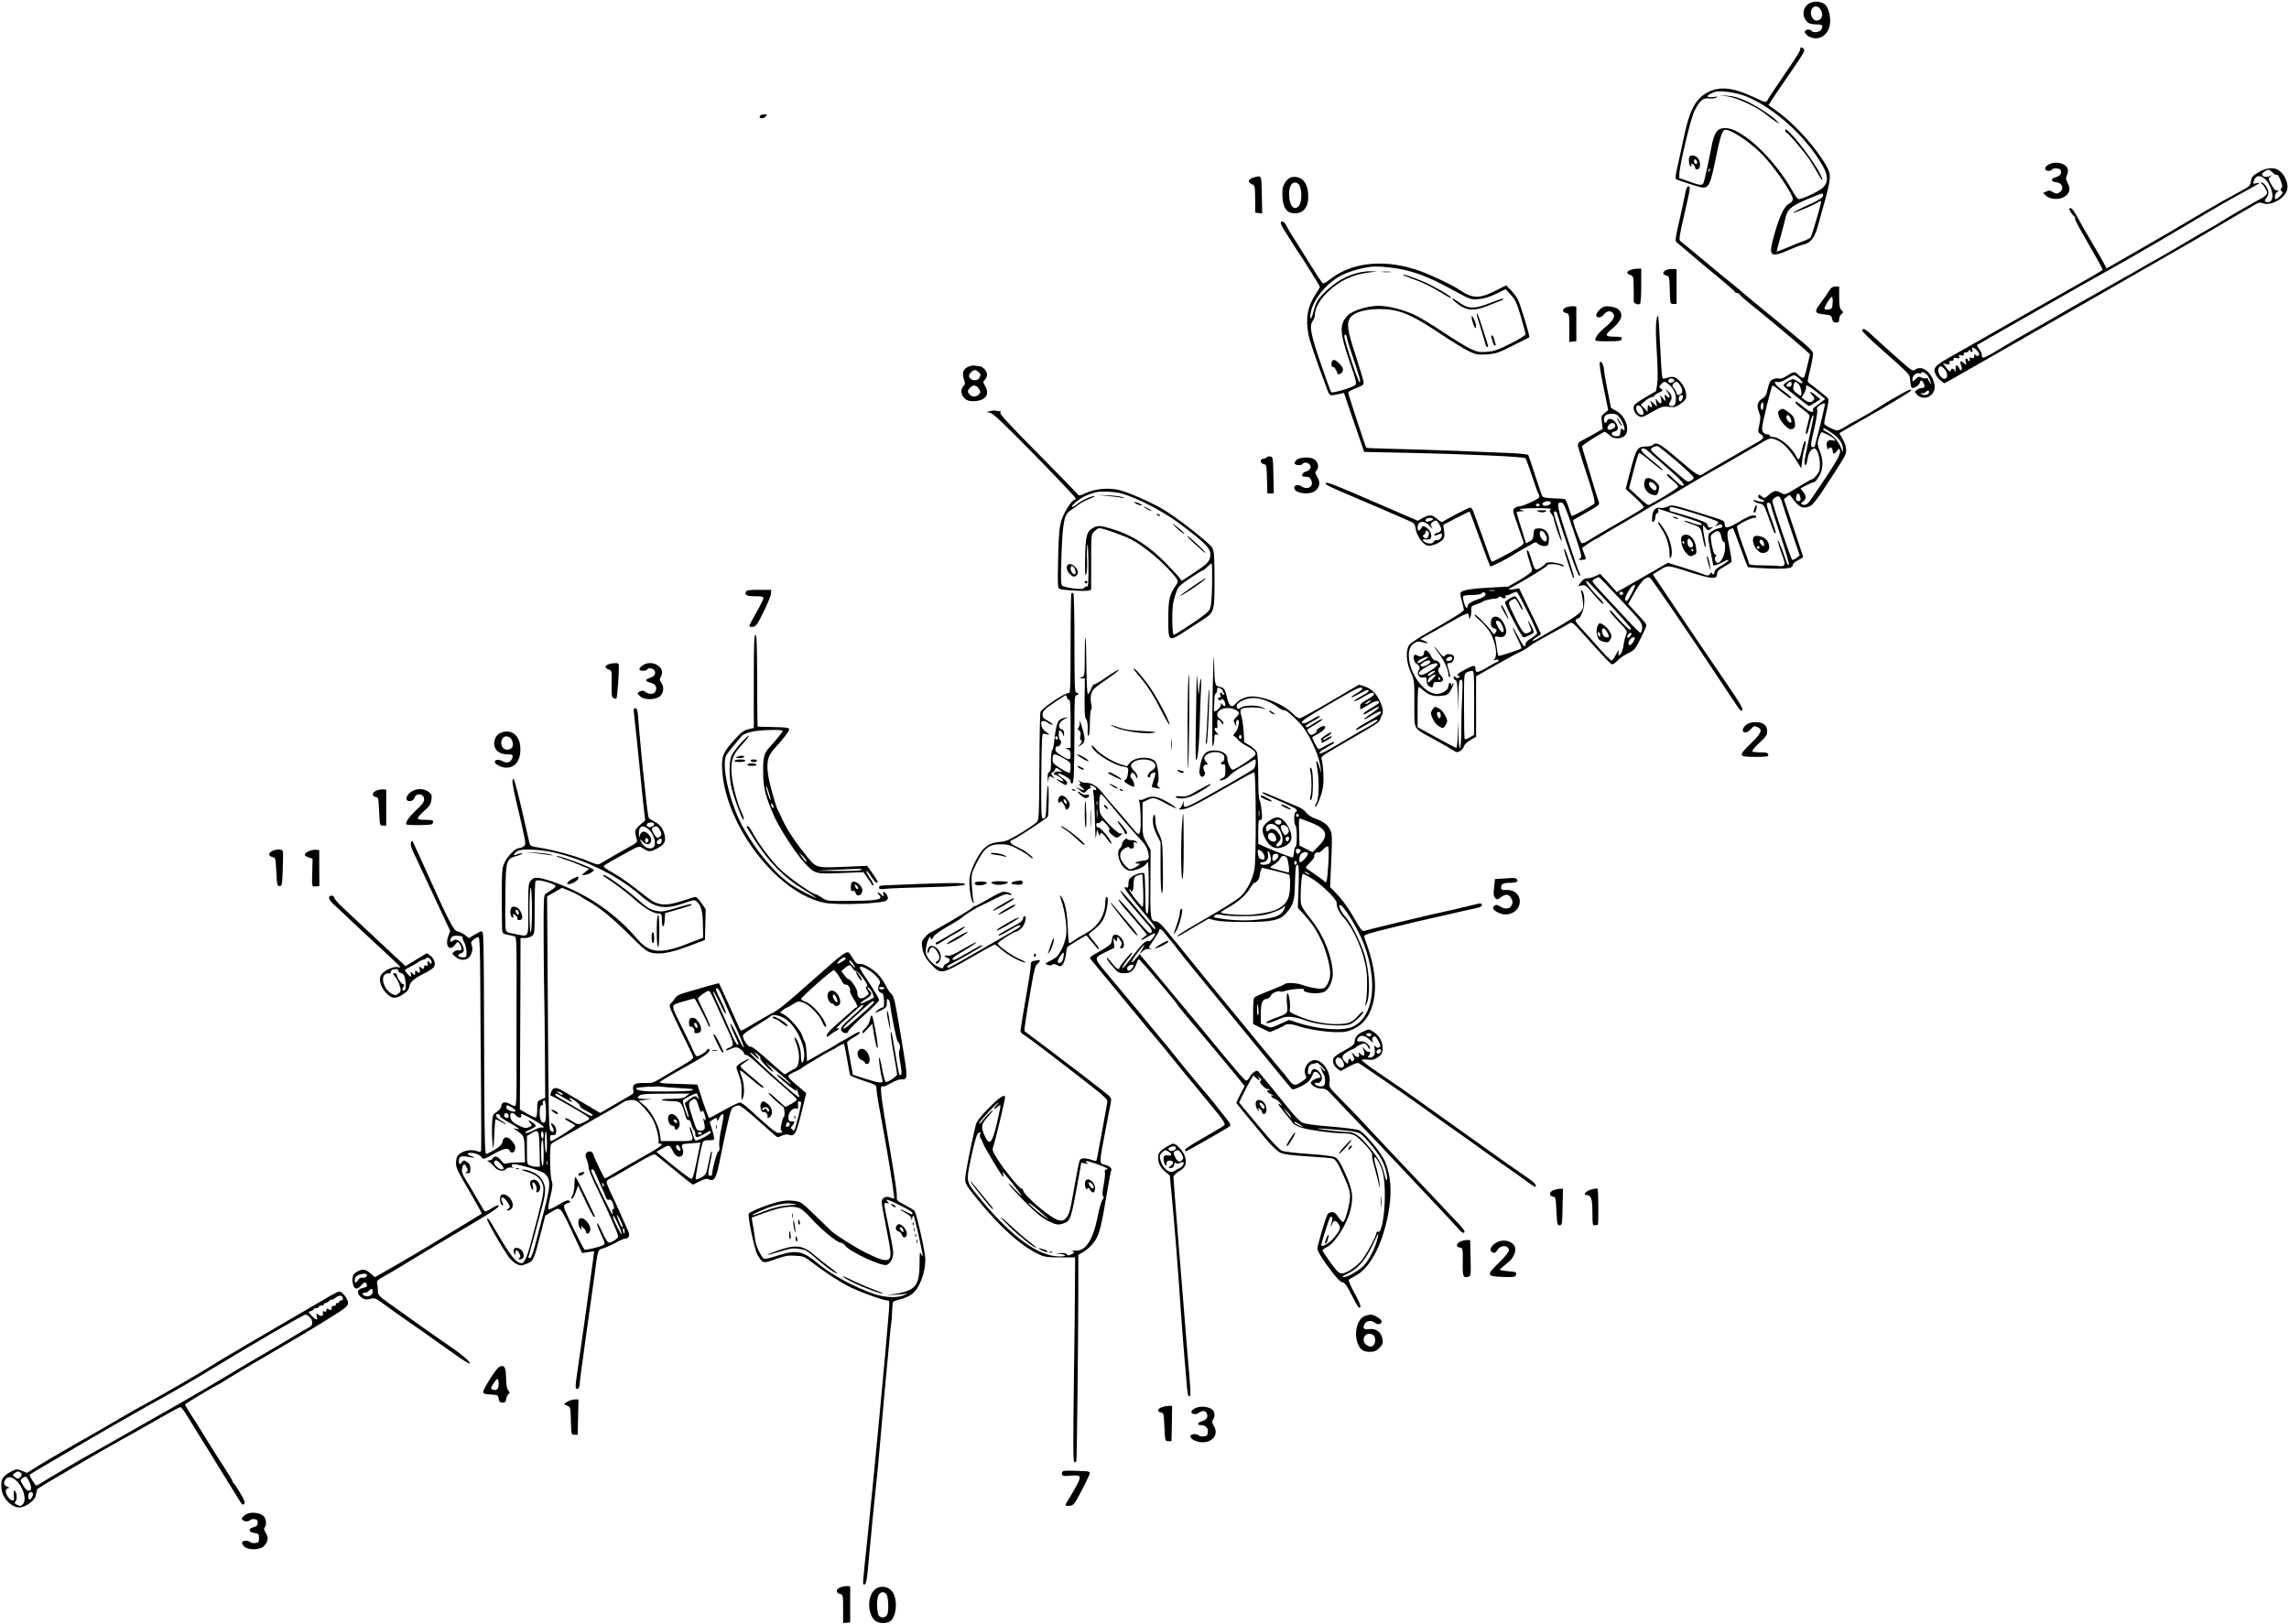 <?xml version="1.0" standalone="no"?>
<!DOCTYPE svg PUBLIC "-//W3C//DTD SVG 20010904//EN"
 "http://www.w3.org/TR/2001/REC-SVG-20010904/DTD/svg10.dtd">
<svg version="1.0" xmlns="http://www.w3.org/2000/svg"
 width="1781pt" height="1264pt" viewBox="0 0 1781 1264"
 preserveAspectRatio="xMidYMid meet">
<g transform="translate(0,1264) scale(0.1,-0.1)"
fill="#000000" stroke="none">
<path d="M14073 12611 c-52 -33 -54 -109 -4 -148 9 -7 37 -13 64 -13 48 0 55
-7 37 -41 -11 -20 -64 -27 -75 -9 -8 13 -42 13 -50 -1 -11 -17 25 -48 62 -55
73 -14 133 46 133 133 0 53 -17 107 -39 127 -30 27 -90 31 -128 7z m91 -43
c29 -41 12 -88 -33 -88 -19 0 -41 32 -41 59 0 51 46 69 74 29z"/>
<path d="M14009 12268 c0 -2 -2 -11 -4 -20 -2 -9 -56 -95 -122 -190 -65 -95
-123 -182 -128 -193 -14 -26 -16 -25 -107 18 -160 75 -261 87 -354 42 -100
-49 -148 -138 -194 -360 -17 -82 -40 -186 -50 -230 -10 -44 -16 -83 -12 -87
10 -10 192 -68 212 -68 46 0 59 29 96 210 39 192 55 240 79 240 49 0 194 -97
287 -193 98 -102 238 -306 238 -348 0 -10 -13 -25 -28 -33 -40 -21 -74 -92
-116 -239 -50 -175 -37 -188 123 -118 38 17 83 34 100 37 55 11 89 52 112 134
12 41 36 131 56 200 47 173 50 206 24 259 -74 144 -249 342 -397 447 l-64 46
35 54 c19 29 67 100 106 156 129 187 141 207 136 223 -5 12 -25 22 -28 13z
m-423 -378 c218 -89 459 -306 591 -532 48 -81 50 -136 7 -178 -27 -27 -160
-90 -189 -90 -8 0 -32 33 -54 73 -85 154 -237 328 -361 413 -79 54 -126 72
-175 66 -48 -6 -68 -39 -89 -146 -25 -129 -54 -260 -61 -278 -9 -24 -25 -22
-115 10 l-75 27 2 40 c5 76 90 430 116 480 39 79 69 105 109 99 18 -3 44 -1
58 5 22 10 20 11 -17 6 -66 -8 -62 13 7 39 41 15 168 -3 246 -34z m-283 -575
c-3 -9 -8 -14 -10 -11 -3 3 -2 9 2 15 9 16 15 13 8 -4z m880 -203 c-2 -9 -34
-30 -70 -47 -107 -48 -180 -86 -158 -81 31 7 160 62 189 81 14 10 26 13 26 8
0 -20 -73 -269 -82 -280 -5 -7 -31 -20 -56 -29 -26 -9 -82 -32 -126 -51 -43
-18 -80 -32 -82 -31 -1 2 11 50 28 108 16 58 33 121 37 141 17 80 38 100 166
156 66 28 122 50 126 47 4 -2 5 -12 2 -22z"/>
<path d="M13440 11890 c77 -11 231 -83 299 -139 25 -21 60 -46 76 -57 l30 -18
-19 21 c-31 37 -159 120 -242 158 -58 26 -97 37 -144 40 l-65 4 65 -9z"/>
<path d="M13890 11628 c0 -10 4 -18 8 -18 12 0 139 -149 182 -213 19 -29 49
-79 67 -112 36 -66 46 -59 12 7 -62 121 -268 379 -269 336z"/>
<path d="M13147 11423 c-10 -10 -8 -56 3 -73 8 -13 10 -12 10 4 0 15 3 16 15
6 8 -7 15 -19 15 -27 0 -8 7 -13 18 -11 23 4 27 51 6 82 -15 25 -52 35 -67 19z
m56 -37 c6 -16 -2 -28 -14 -20 -12 7 -11 34 0 34 5 0 11 -6 14 -14z"/>
<path d="M5917 11743 c-13 -12 -7 -23 12 -23 10 0 24 7 31 15 10 13 9 15 -12
15 -14 0 -28 -3 -31 -7z"/>
<path d="M15964 11369 c-36 -10 -59 -33 -49 -49 8 -13 42 -13 50 0 10 16 62
12 69 -5 9 -25 -4 -45 -38 -53 -41 -11 -41 -36 1 -40 54 -5 67 -58 21 -83 -15
-8 -26 -6 -45 6 -21 14 -30 15 -51 5 l-25 -11 20 -20 c29 -30 98 -36 139 -14
46 25 58 63 33 109 -15 28 -17 41 -9 56 5 10 10 30 10 44 0 43 -67 72 -126 55z"/>
<path d="M17572 11299 c-45 -27 -53 -36 -58 -70 -6 -37 -10 -40 -119 -98 -62
-33 -170 -94 -241 -136 -204 -122 -340 -201 -534 -312 -58 -34 -133 -77 -167
-96 l-63 -36 -20 40 c-11 21 -55 97 -96 167 -42 70 -92 157 -112 195 -19 37
-41 67 -49 67 -7 0 -13 -2 -13 -5 0 -11 26 -50 38 -58 7 -5 10 -12 7 -17 -3
-4 27 -64 67 -132 99 -171 148 -260 148 -267 -1 -6 -86 -55 -557 -321 -112
-63 -267 -152 -346 -197 -78 -44 -199 -113 -269 -153 -137 -77 -152 -94 -126
-146 7 -15 25 -36 40 -47 l26 -20 64 35 c75 42 196 112 1083 620 369 211 715
410 770 442 194 114 441 259 487 286 40 24 51 27 75 18 62 -23 172 39 189 106
10 39 -11 100 -47 135 -42 43 -103 43 -177 0z m108 1 c11 -11 22 -20 25 -20 3
0 9 0 14 0 5 0 17 -20 26 -45 14 -35 15 -48 6 -59 -8 -10 -9 -16 -1 -21 5 -3
10 -10 10 -15 0 -11 -41 -50 -52 -50 -15 0 -8 43 10 57 16 13 16 13 -1 11 -12
-2 -26 12 -44 45 -26 46 -26 48 -7 63 18 14 18 15 -4 4 -26 -13 -62 -5 -62 14
0 12 33 34 53 35 4 1 16 -8 27 -19z m-63 -48 c57 -46 86 -159 45 -181 -10 -6
-24 -6 -32 -1 -12 7 -11 12 3 28 9 10 17 30 17 44 0 28 -34 78 -53 78 -8 0 -9
-3 -1 -8 18 -13 44 -56 44 -74 0 -11 -18 -27 -47 -43 -27 -14 -61 -33 -78 -43
-16 -9 -64 -37 -105 -60 -41 -24 -100 -59 -130 -78 -30 -19 -64 -39 -75 -45
-24 -12 -128 -72 -272 -158 -59 -35 -133 -77 -163 -94 -30 -16 -80 -44 -110
-62 -30 -18 -91 -53 -135 -77 -44 -25 -98 -55 -120 -68 -22 -13 -92 -52 -155
-88 -63 -35 -167 -94 -230 -131 -63 -37 -162 -94 -220 -126 -58 -32 -143 -82
-190 -110 -183 -111 -190 -114 -190 -75 0 10 -10 30 -22 45 -12 16 -18 30 -13
32 6 2 55 31 110 63 55 32 154 89 220 126 66 37 194 110 285 162 91 52 185
106 210 120 256 141 509 286 785 450 262 156 364 215 488 281 53 29 97 54 97
57 0 2 -11 2 -25 -2 -28 -7 -29 -5 -13 31 13 29 43 33 75 7z m-2217 -1369 c0
-17 -27 -17 -33 0 -3 6 -6 2 -6 -11 -1 -19 -5 -22 -21 -17 -15 5 -18 3 -14 -9
3 -9 1 -16 -5 -16 -6 0 -11 5 -11 10 0 6 -5 10 -11 10 -7 0 -9 -10 -4 -27 6
-27 6 -27 -14 -9 -26 23 -35 17 -23 -15 13 -34 3 -57 -12 -28 -18 37 -32 33
-30 -8 2 -21 0 -28 -2 -15 -5 21 -34 32 -34 12 0 -19 -16 -10 -39 21 l-24 32
27 -7 c22 -5 26 -4 24 11 -2 12 2 17 15 15 10 -2 17 3 17 13 0 11 6 14 25 9
21 -5 24 -3 19 11 -6 14 -3 16 14 10 17 -5 22 -2 22 10 0 9 6 15 13 12 6 -2
17 3 24 12 8 11 12 12 13 4 0 -7 5 -13 11 -13 6 0 9 6 6 14 -3 8 -3 17 0 20 9
8 53 -34 53 -51z m-270 -115 c21 -23 27 -63 10 -73 -28 -17 -71 43 -56 80 8
21 22 19 46 -7z"/>
<path d="M9748 11257 c-38 -15 -42 -34 -10 -49 27 -13 27 -14 28 -118 l1 -105
27 -3 27 -3 -3 143 c-3 135 -4 143 -23 145 -11 1 -32 -4 -47 -10z"/>
<path d="M10053 11262 c-36 -5 -73 -58 -75 -105 -3 -93 13 -146 51 -167 35
-18 86 -12 114 14 31 29 42 78 33 150 -10 76 -58 118 -123 108z m45 -50 c34
-22 37 -146 5 -178 -37 -37 -73 9 -73 95 0 71 29 107 68 83z"/>
<path d="M13112 11133 c-6 -32 -27 -128 -46 -213 -32 -138 -34 -156 -20 -166
8 -7 40 -34 71 -60 83 -71 134 -114 184 -155 139 -114 194 -162 197 -170 2 -5
10 -9 17 -9 8 0 18 -6 22 -13 4 -8 33 -33 64 -58 93 -74 390 -321 437 -365
l45 -41 -17 -74 c-26 -108 -26 -109 -40 -109 -7 0 -23 11 -35 24 -25 27 -36
26 -93 -12 -23 -15 -44 -21 -56 -18 -11 4 -31 1 -46 -5 -25 -12 -30 -23 -51
-110 -3 -14 -19 -33 -35 -42 -36 -22 -44 -57 -24 -104 13 -33 14 -46 3 -97
-12 -57 -12 -60 9 -74 30 -20 27 -34 -11 -56 -17 -10 -122 -70 -232 -134 -110
-63 -204 -118 -210 -123 -20 -20 -46 -4 -185 116 -142 122 -172 139 -199 113
-6 -7 -33 -13 -58 -13 -62 0 -74 -19 -118 -190 l-36 -140 71 -65 c39 -36 70
-70 70 -75 0 -10 -46 -38 -295 -180 -55 -32 -117 -69 -137 -82 -21 -14 -44
-23 -51 -20 -13 5 -75 174 -66 180 2 2 50 29 106 61 93 52 101 59 93 79 -5 12
-23 69 -40 127 -17 58 -44 148 -60 200 -17 52 -30 100 -30 107 0 9 131 93 173
112 5 2 21 -8 36 -23 32 -31 79 -36 115 -13 56 37 19 159 -62 202 l-37 20 -27
135 c-15 74 -27 145 -27 157 -1 37 -21 77 -32 66 -7 -7 1 -68 27 -193 l37
-182 -28 -22 c-26 -21 -28 -26 -21 -73 l6 -51 -67 -39 c-37 -21 -81 -45 -98
-53 -20 -10 -29 -22 -28 -35 1 -11 22 -81 46 -155 72 -216 92 -289 81 -300
-17 -17 -168 -99 -174 -95 -4 2 -15 32 -25 66 -10 33 -24 63 -29 65 -6 2 -47
5 -90 6 -58 2 -81 7 -87 18 -4 8 -29 81 -55 162 -26 81 -50 152 -53 157 -4 5
-62 12 -131 15 -212 10 -643 26 -890 32 -129 3 -237 7 -239 9 -6 7 -141 416
-141 429 0 7 27 23 60 35 49 18 60 26 60 44 0 12 -28 105 -61 207 -66 200 -74
255 -42 299 31 41 112 65 223 66 154 0 246 -37 485 -198 83 -55 178 -113 213
-130 58 -27 70 -29 140 -25 70 5 89 11 202 68 69 34 127 64 129 65 6 7 -69
256 -89 294 -10 20 -35 53 -55 73 l-36 37 -80 -40 c-130 -66 -182 -64 -286 7
-52 35 -203 107 -302 144 -260 95 -525 74 -694 -58 -49 -37 -61 -42 -71 -31
-7 8 -55 82 -106 164 -51 83 -108 173 -126 201 -18 28 -38 63 -45 77 -6 14
-18 28 -25 31 -29 11 -24 -17 13 -73 21 -32 47 -73 58 -92 11 -18 27 -43 35
-55 33 -47 50 -73 114 -176 36 -58 66 -108 66 -111 0 -3 -16 -29 -35 -59 -61
-92 -78 -186 -55 -309 9 -50 55 -184 134 -397 34 -92 23 -85 115 -66 l28 6 47
-139 c26 -76 61 -179 79 -229 l31 -91 340 -7 c457 -10 904 -30 915 -42 5 -5
27 -67 51 -139 23 -71 47 -135 52 -142 5 -7 7 -17 3 -24 -10 -16 -126 -69
-151 -69 -11 0 -29 -6 -39 -14 -18 -13 -17 -18 23 -132 22 -65 43 -126 47
-135 5 -13 -19 -31 -113 -83 -66 -36 -124 -66 -130 -66 -6 0 -14 10 -17 23 -8
25 -121 340 -135 375 -5 12 -15 22 -21 22 -12 0 -199 -97 -213 -111 -5 -5 -23
4 -43 21 -40 36 -62 37 -113 9 l-38 -22 -294 127 c-364 158 -415 178 -423 166
-7 -11 28 -28 235 -115 123 -52 335 -144 417 -180 37 -16 42 -23 48 -61 7 -52
56 -121 91 -130 28 -7 94 18 120 47 12 14 15 29 10 66 l-7 48 101 53 c56 30
103 52 105 50 2 -2 37 -97 79 -212 42 -116 79 -212 81 -214 5 -5 134 60 175
88 14 9 52 32 85 50 33 18 68 38 77 44 13 8 22 6 36 -7 20 -18 67 -23 77 -7 3
5 6 25 7 45 2 50 -34 87 -82 83 -34 -3 -35 -5 -38 -46 -3 -34 -8 -45 -31 -56
l-28 -15 -36 118 c-21 64 -37 120 -37 124 0 4 15 7 33 8 30 1 31 1 7 9 -22 7
-22 8 -5 10 69 8 226 7 230 -1 4 -5 1 -9 -5 -9 -6 0 -2 -12 9 -26 12 -15 21
-33 21 -41 0 -23 52 -173 60 -173 4 0 -8 46 -26 103 -37 110 -40 127 -24 127
6 0 12 -6 14 -12 60 -200 162 -488 173 -488 10 0 11 4 3 18 -6 9 -48 132 -94
272 -85 260 -89 285 -44 278 15 -2 33 -47 89 -212 66 -196 70 -211 53 -223
-15 -11 -13 -12 14 -10 37 2 37 3 17 50 -8 20 -15 39 -15 41 0 6 107 76 116
76 2 0 17 8 32 19 15 10 88 53 162 96 74 43 167 97 205 121 39 23 87 50 107
61 21 10 86 47 145 83 60 36 117 70 128 76 70 39 422 241 470 270 97 59 100
60 152 38 49 -20 97 -72 158 -171 l30 -48 6 55 c3 30 11 73 18 95 13 48 14 68
3 61 -5 -3 -14 -31 -21 -63 -19 -85 -26 -93 -45 -54 -39 75 -133 151 -186 151
-11 0 -20 5 -20 10 0 6 -8 10 -18 10 -24 0 -42 19 -42 44 -1 36 73 336 82 336
5 0 36 -22 69 -50 33 -27 65 -50 71 -50 17 0 -5 21 -66 65 -57 41 -74 72 -35
62 13 -4 39 5 69 24 26 16 52 29 58 29 17 0 73 -51 66 -61 -3 -5 -18 0 -34 11
-15 11 -33 20 -38 20 -20 0 -82 -42 -76 -51 7 -12 192 -159 199 -159 3 0 24
12 47 26 l42 27 -34 28 c-42 36 -62 38 -30 4 19 -20 21 -27 10 -40 -16 -20
-40 -19 -68 3 l-24 18 20 35 c10 19 17 40 15 47 -9 24 19 11 83 -40 l65 -53
-25 -20 c-13 -11 -36 -28 -50 -38 -15 -10 -24 -22 -21 -27 14 -23 -20 -19 -52
7 -80 63 -83 65 -83 51 0 -7 25 -31 55 -52 30 -22 55 -44 55 -50 0 -6 -7 -36
-15 -66 -17 -63 -19 -83 -7 -76 5 3 14 31 21 63 14 64 30 101 31 71 0 -9 -16
-86 -35 -172 -19 -86 -35 -168 -35 -181 0 -43 17 -27 24 22 6 48 29 83 53 83
21 0 43 -63 43 -124 0 -44 -5 -60 -26 -85 -14 -17 -30 -31 -36 -31 -5 0 -55
-28 -110 -62 -99 -61 -100 -61 -128 -45 -40 24 -57 21 -97 -14 -32 -28 -37
-29 -52 -15 -22 20 -31 20 -31 1 0 -8 11 -17 25 -21 14 -3 23 -10 20 -14 -5
-9 -27 -7 -68 6 -17 5 -19 4 -10 -6 6 -7 26 -15 45 -19 32 -7 34 -11 72 -116
42 -119 43 -121 52 -112 3 3 -13 54 -35 113 -27 68 -38 111 -32 117 11 11 31
1 31 -18 0 -7 33 -113 74 -234 40 -122 70 -224 65 -227 -5 -3 -13 5 -17 18 -5
13 -21 58 -36 101 -16 43 -31 76 -34 73 -2 -3 10 -46 28 -97 28 -76 31 -92 19
-100 -8 -5 -23 -7 -34 -4 -11 2 -68 5 -127 5 -65 0 -108 4 -108 10 0 5 -22 71
-50 145 -27 74 -47 140 -45 148 7 17 108 67 136 67 11 0 17 5 14 10 -13 21
-52 9 -134 -41 -85 -50 -111 -55 -111 -21 0 11 -6 24 -12 29 -7 6 -100 36
-206 68 -187 57 -194 58 -225 43 -19 -9 -44 -14 -58 -11 -39 7 -60 -17 -64
-70 -2 -40 0 -46 11 -36 8 6 14 22 14 36 0 13 6 26 14 29 9 3 12 12 9 22 -5
11 -2 14 8 10 8 -3 82 -27 164 -53 83 -26 154 -51 159 -56 22 -20 -8 -20 -65
0 -33 13 -63 21 -65 18 -3 -3 24 -15 60 -27 70 -23 68 -21 87 -117 6 -35 15
-63 19 -63 4 0 1 28 -6 63 -7 34 -13 73 -13 87 l0 25 19 -23 c19 -22 21 -23
42 -7 22 16 22 17 2 11 -17 -5 -23 -1 -27 17 -5 19 -26 29 -139 65 -73 23
-139 42 -145 42 -14 0 -18 26 -5 34 14 8 372 -104 372 -117 0 -5 -8 -16 -17
-24 -16 -13 -16 -13 4 -4 30 15 43 14 43 -4 0 -8 -9 -15 -19 -15 -11 0 -36 -9
-55 -21 -43 -25 -43 -31 -16 -164 11 -53 20 -99 20 -101 0 -10 30 -2 73 21 66
36 59 12 -8 -26 -37 -20 -55 -37 -55 -50 0 -10 -4 -19 -10 -19 -5 0 -10 5 -10
12 0 6 -6 3 -14 -7 -13 -18 -15 -18 -57 -2 -24 9 -95 32 -158 52 l-114 35
-198 -114 -199 -114 -64 71 -65 71 -36 -17 c-19 -9 -48 -17 -63 -17 -20 0 -35
-9 -51 -31 l-23 -31 29 6 c27 6 34 1 93 -69 34 -41 67 -75 73 -75 10 0 -5 22
-38 55 -68 69 -113 134 -86 123 14 -5 341 -359 341 -369 0 -20 -21 -6 -68 44
-28 28 -59 63 -70 77 -11 14 -24 22 -27 18 -4 -4 25 -41 66 -83 73 -76 73 -76
60 -108 -7 -18 -14 -45 -16 -62 -5 -47 -20 -88 -35 -93 -9 -3 -11 2 -7 17 8
32 0 25 -23 -19 -11 -22 -25 -40 -30 -40 -9 0 -62 54 -131 134 -19 22 -62 70
-96 106 -48 51 -60 69 -51 78 7 7 17 12 23 12 6 0 19 23 29 51 20 54 17 143
-5 163 -9 8 -10 5 -5 -14 4 -14 9 -45 12 -70 10 -83 10 -83 -355 -292 -45 -26
-51 -16 -7 12 20 12 36 24 36 26 0 2 -38 83 -85 180 l-85 176 -40 -7 c-22 -4
-40 -4 -40 -1 0 3 19 15 43 27 81 42 257 151 257 160 0 13 77 11 102 -2 11 -6
22 -8 25 -5 10 9 -50 28 -94 30 -24 1 -44 -3 -47 -9 -2 -7 -20 -21 -39 -33
-43 -25 -46 -21 -72 66 -10 35 -22 65 -27 68 -13 8 -9 -19 12 -81 11 -32 20
-66 20 -75 0 -11 -33 -36 -92 -71 l-93 -54 -130 -7 c-141 -7 -220 -19 -237
-36 -8 -8 -6 -27 6 -70 9 -32 16 -63 16 -69 0 -11 -96 -71 -285 -178 -67 -38
-129 -79 -139 -93 -30 -39 -26 -133 10 -212 29 -64 29 -68 29 -249 1 -213 -18
-180 160 -278 66 -37 131 -74 145 -84 22 -15 29 -15 50 -4 14 7 27 24 30 36 3
14 24 34 50 49 l45 26 0 236 0 235 160 91 c88 50 173 96 188 101 15 6 45 24
65 40 20 16 92 58 159 94 67 36 133 73 146 81 28 19 30 18 113 -75 171 -191
217 -239 229 -239 7 0 26 14 42 31 15 16 52 42 81 55 49 24 55 31 97 115 25
49 45 94 45 102 0 7 -12 26 -27 42 -16 17 -47 51 -71 77 l-44 47 49 87 c52 93
95 134 121 117 15 -9 287 -408 562 -823 138 -209 139 -210 150 -210 23 0 2 39
-133 236 -79 115 -236 347 -350 516 l-207 308 38 23 c81 52 68 52 245 -4 178
-57 217 -59 217 -15 0 19 12 32 55 56 30 17 56 34 58 38 2 4 -4 48 -14 97 -24
117 -24 142 0 155 11 5 22 10 24 10 2 0 28 -66 57 -147 29 -82 56 -151 59
-155 3 -4 75 -9 159 -12 155 -5 192 1 192 31 0 7 18 22 40 33 22 11 40 23 40
26 0 2 -34 105 -75 227 l-75 222 23 19 c22 18 22 18 42 -10 53 -74 84 -88 140
-62 16 7 52 51 89 107 140 213 177 271 186 297 12 31 0 83 -30 131 l-19 32 67
39 c37 22 114 66 171 98 57 32 132 76 165 96 34 21 85 52 115 70 66 39 51 51
-17 13 -26 -15 -67 -39 -92 -52 -25 -14 -75 -45 -111 -69 -37 -23 -100 -60
-140 -82 -41 -21 -93 -50 -116 -65 -24 -15 -50 -27 -58 -27 -19 0 -91 36 -100
49 -3 6 4 49 16 96 11 47 18 92 16 99 -3 8 -40 39 -81 71 -42 31 -78 60 -80
63 -2 4 7 52 21 107 13 54 22 108 19 120 -3 11 -36 45 -73 76 -181 151 -334
277 -374 309 -24 19 -59 49 -79 66 -19 17 -44 38 -55 47 -47 37 -219 178 -324
267 -63 52 -121 100 -128 105 -11 8 -5 47 32 205 50 218 50 220 31 220 -9 0
-18 -20 -24 -57z m-2166 -598 c114 -29 205 -68 368 -157 127 -69 130 -70 190
-66 43 4 83 16 136 41 l75 37 40 -44 c35 -37 46 -61 78 -169 20 -68 37 -131
37 -139 0 -7 -53 -40 -117 -72 -99 -49 -129 -60 -185 -64 -59 -4 -74 -1 -130
25 -35 17 -128 74 -207 127 -80 53 -177 113 -217 132 -90 43 -209 74 -288 74
-84 0 -200 -36 -238 -73 -68 -69 -66 -131 12 -358 55 -161 58 -175 43 -187
-28 -20 -175 -64 -185 -54 -4 4 -42 107 -83 227 -78 227 -89 290 -60 329 8 11
15 29 15 40 0 53 36 121 95 178 94 93 200 143 330 158 l60 7 -50 2 c-98 2
-218 -44 -304 -116 -100 -84 -119 -112 -142 -200 -15 -61 -30 -71 -22 -15 14
104 122 238 238 298 54 29 151 57 230 68 56 7 190 -6 281 -29z m-466 -522 c0
-8 18 -70 41 -136 62 -186 68 -207 58 -212 -9 -6 -119 325 -119 357 0 11 5 16
10 13 6 -3 10 -13 10 -22z m3460 -363 c0 -13 -7 -20 -20 -20 -23 0 -26 10 -8
28 18 18 28 15 28 -8z m56 -1 c17 -19 28 -89 14 -89 -3 0 -18 10 -34 23 -24
20 -27 28 -21 55 8 38 15 39 41 11z m-276 -169 c0 -16 -4 -30 -10 -30 -11 0
-14 43 -3 53 11 12 13 8 13 -23z m480 17 c0 -10 -41 -185 -59 -249 -11 -43
-21 -80 -21 -83 0 -3 -7 -5 -15 -5 -20 0 -19 15 14 157 16 70 24 127 20 135
-6 8 -1 19 14 30 19 15 47 24 47 15z m-1596 -110 c14 -19 29 -49 33 -68 6 -30
5 -33 -10 -21 -14 12 -16 9 -19 -20 -3 -29 -6 -33 -33 -33 -37 0 -49 32 -13
37 31 4 34 37 8 71 -23 30 -57 36 -66 12 -9 -23 -24 -18 -24 8 0 33 18 47 61
47 31 0 43 -6 63 -33z m-36 -58 c4 -21 -48 -45 -59 -27 -10 16 19 50 40 46 9
-2 17 -10 19 -19z m1690 -62 c52 -35 82 -81 81 -122 -1 -29 -1 -28 -15 11 -18
49 -69 105 -113 123 -17 8 -28 17 -25 22 6 10 10 8 72 -34z m-37 -10 c20 -9
42 -24 50 -33 13 -16 11 -17 -12 -11 -35 9 -54 -13 -44 -50 4 -19 9 -23 15
-14 10 18 30 5 30 -20 0 -25 15 -24 34 3 13 18 16 19 21 6 12 -30 -20 -84
-215 -371 -35 -52 -50 -63 -77 -53 -14 6 -14 8 5 22 27 19 28 44 2 77 l-21 26
43 23 c24 12 48 23 53 23 15 0 32 18 54 59 28 48 27 123 0 186 -13 31 -19 59
-15 74 11 46 26 77 33 73 5 -2 24 -11 44 -20z m-1181 -202 c74 -63 136 -122
138 -130 2 -8 -8 -20 -22 -26 -22 -10 -29 -8 -65 22 -196 166 -240 206 -245
217 -5 12 23 30 49 31 6 1 71 -51 145 -114z m-226 83 c7 -7 74 -66 150 -132
124 -108 157 -147 124 -146 -7 1 -33 21 -58 45 -25 25 -48 45 -52 45 -18 0 -5
-17 37 -50 24 -19 44 -41 42 -48 -2 -13 -212 -141 -232 -142 -6 0 -42 29 -80
65 l-70 65 34 132 c19 73 38 137 42 142 4 5 45 -23 91 -63 46 -39 88 -71 93
-71 11 0 -22 30 -107 98 -57 44 -73 72 -42 72 8 0 21 -6 28 -12z m1190 -354
c10 -26 7 -44 -8 -44 -20 0 -26 12 -19 38 6 26 18 28 27 6z m-138 -54 c7 -25
40 -128 75 -229 l62 -183 -24 -19 c-13 -10 -28 -17 -34 -16 -9 3 -153 428
-154 456 -1 17 29 41 48 38 8 -1 20 -22 27 -47z m-1801 0 c10 -16 -43 -36 -58
-21 -9 9 -9 14 3 21 20 13 47 13 55 0z m-85 -20 c0 -5 -7 -10 -15 -10 -8 0
-15 5 -15 10 0 6 7 10 15 10 8 0 15 -4 15 -10z m-830 -110 c0 -11 -48 -25 -56
-17 -4 3 -3 10 1 16 8 14 55 14 55 1z m49 -41 c23 -37 18 -57 -15 -65 -13 -3
-24 -11 -24 -16 0 -6 7 -7 15 -4 8 3 22 9 30 12 20 8 20 -20 0 -40 -9 -8 -22
-13 -29 -10 -7 3 -16 -2 -19 -10 -7 -18 -39 -21 -68 -6 -28 16 -23 27 10 22
23 -3 30 1 36 17 8 25 -14 65 -45 81 -16 8 -22 7 -32 -10 -17 -27 -28 -25 -28
3 0 54 48 62 93 15 24 -26 27 -28 17 -9 -11 21 -10 26 6 38 26 19 32 17 53
-18z m-84 -59 c9 -15 -4 -50 -20 -50 -18 0 -32 23 -17 28 7 2 12 10 12 18 0
16 16 19 25 4z m905 -12 c17 -28 20 -42 10 -58 -11 -17 -50 27 -50 57 0 29 21
30 40 1z m1373 -25 c4 -24 13 -42 20 -40 8 1 11 -14 9 -52 -4 -82 -60 -146
-77 -90 -4 13 -2 25 5 29 8 5 8 9 -3 13 -9 3 -20 32 -28 77 -12 72 -12 72 12
91 35 28 52 20 62 -28z m-781 -492 c161 -172 167 -181 165 -218 -2 -21 -7 -38
-13 -38 -5 0 -51 45 -101 100 -51 55 -133 143 -182 195 -50 52 -90 100 -91
106 0 9 33 31 50 33 3 1 80 -80 172 -178z m88 60 c-32 -65 -47 -80 -56 -58 -5
15 39 95 60 109 25 17 25 5 -4 -51z m-1072 12 c-10 -2 -28 -2 -40 0 -13 2 -5
4 17 4 22 1 32 -1 23 -4z m258 -165 c41 -82 74 -156 74 -164 0 -7 -20 -25 -45
-40 -28 -16 -45 -33 -45 -45 0 -38 -20 -18 -59 59 -22 42 -40 73 -41 67 0 -5
16 -43 36 -83 20 -40 34 -75 31 -78 -8 -9 -172 -62 -178 -58 -3 2 -9 27 -12
56 -4 29 -9 63 -13 75 -6 21 -4 22 25 17 60 -12 78 34 41 106 -34 66 -100 69
-100 5 0 -29 5 -37 25 -45 23 -9 24 -12 13 -30 -13 -21 -13 -21 -33 7 -32 45
-125 137 -131 130 -4 -3 8 -19 27 -34 18 -15 36 -32 41 -38 4 -5 19 -23 32
-39 53 -59 85 -202 54 -235 -11 -11 -9 -12 10 -6 13 4 22 2 22 -4 0 -6 -4 -11
-8 -11 -5 0 -38 -18 -75 -40 -77 -47 -97 -50 -97 -15 0 32 -8 31 -80 -5 -56
-28 -77 -50 -48 -50 9 0 9 -3 0 -12 -8 -8 -15 -8 -27 2 -12 10 -15 10 -15 -3
0 -8 7 -17 15 -20 11 -5 15 -32 18 -124 l3 -118 2 123 c2 106 4 122 19 122 14
0 15 -13 10 -122 -4 -66 -7 -186 -7 -265 0 -170 -19 -201 -22 -35 l-2 107 -3
-107 c-2 -60 -7 -108 -12 -108 -5 0 -74 36 -155 81 l-146 80 0 153 c0 84 3
155 6 158 3 3 17 -5 32 -19 43 -41 89 -56 147 -48 47 5 54 10 73 44 12 21 22
45 21 52 0 8 -4 5 -9 -6 -8 -18 -9 -18 -9 -2 -1 24 -21 11 -21 -13 0 -28 -47
-60 -90 -60 -92 0 -204 141 -217 275 -6 61 7 98 42 121 22 14 32 15 63 6 46
-14 55 -7 13 11 l-31 13 87 49 c49 27 130 73 181 102 50 30 97 51 102 48 6 -3
10 -16 11 -28 0 -21 1 -21 10 2 5 14 8 38 7 54 -3 27 1 31 42 45 25 8 47 18
50 22 5 7 68 21 100 22 8 1 18 6 22 11 4 7 12 6 22 -2 17 -14 40 -6 30 11 -4
6 -3 9 2 5 5 -3 25 3 44 13 19 10 39 16 43 13 5 -3 42 -72 83 -155z m744 141
c0 -5 -7 -9 -15 -9 -15 0 -20 12 -9 23 8 8 24 -1 24 -14z m-1072 -6 c-2 -11
-21 -24 -48 -33 -62 -21 -90 -38 -90 -55 0 -8 -4 -15 -8 -15 -12 0 -35 78 -27
90 3 6 35 10 70 10 35 0 67 5 70 10 11 17 37 11 33 -7z m127 -233 c17 -33 20
-60 5 -60 -12 0 -50 59 -50 78 0 23 30 12 45 -18z m998 -92 c-10 -11 -19 -15
-21 -8 -5 15 18 41 30 34 5 -3 1 -15 -9 -26z m37 -13 c0 -16 -26 -55 -37 -55
-16 0 -17 14 -3 41 9 16 40 28 40 14z m-1250 -504 l-1 -250 -34 -20 c-19 -11
-37 -17 -39 -12 -3 4 -5 120 -5 258 0 248 0 250 22 261 12 6 30 11 40 11 16 1
17 -16 17 -248z"/>
<path d="M10758 10523 c18 -2 45 -2 60 0 15 2 0 4 -33 4 -33 0 -45 -2 -27 -4z"/>
<path d="M10916 10501 c5 -4 38 -18 74 -31 76 -26 141 -58 229 -111 66 -41 76
-45 66 -29 -10 16 -142 90 -218 122 -82 34 -164 61 -151 49z"/>
<path d="M11300 10313 c1 -4 22 -23 47 -42 68 -50 124 -53 228 -11 44 18 91
36 104 41 13 5 21 12 19 15 -3 3 -48 -12 -99 -32 -120 -48 -170 -49 -230 -8
-65 43 -69 46 -69 37z"/>
<path d="M11490 10192 c0 -4 13 -49 29 -99 16 -51 32 -106 36 -123 4 -16 11
-30 16 -30 12 0 14 -7 -32 134 -35 111 -49 144 -49 118z"/>
<path d="M11450 10176 c0 -27 24 -96 31 -89 6 6 4 24 -2 44 -11 33 -29 61 -29
45z"/>
<path d="M11604 10014 c3 -9 9 -27 12 -40 3 -13 11 -24 16 -24 6 0 7 7 4 16
-3 9 -9 27 -12 40 -3 13 -11 24 -16 24 -6 0 -7 -7 -4 -16z"/>
<path d="M10367 9833 c-11 -10 -8 -55 2 -48 10 5 34 -29 36 -50 1 -13 28 -7
37 8 14 21 8 38 -21 68 -30 29 -42 34 -54 22z"/>
<path d="M12580 9388 c0 -4 9 -22 20 -40 11 -18 20 -28 20 -23 0 6 -9 24 -20
40 -11 17 -20 27 -20 23z"/>
<path d="M12794 8885 c-8 -43 23 -87 67 -96 26 -6 32 -3 40 18 5 13 9 33 9 43
0 24 -55 70 -85 70 -20 0 -25 -7 -31 -35z m78 -12 c20 -18 23 -38 8 -48 -12
-7 -50 30 -50 50 0 20 19 19 42 -2z"/>
<path d="M11743 7980 c-18 -11 -33 -23 -33 -27 0 -23 131 -273 143 -273 16 0
74 28 81 38 2 4 -7 27 -20 52 -26 50 -32 48 -10 -5 14 -32 13 -36 -4 -45 -39
-21 -49 -11 -105 100 -30 60 -55 116 -55 124 0 15 29 36 48 36 6 0 20 -20 32
-46 12 -25 24 -43 27 -41 8 9 -47 107 -60 107 -6 0 -27 -9 -44 -20z"/>
<path d="M11680 7924 c0 -10 53 -104 57 -101 4 5 -46 107 -52 107 -3 0 -5 -3
-5 -6z"/>
<path d="M11160 7607 c0 -4 18 -30 40 -59 39 -52 70 -123 70 -160 0 -10 4 -18
10 -18 5 0 3 21 -5 48 -19 61 -19 62 5 62 24 0 43 39 28 58 -12 14 -54 16 -63
2 -10 -17 -20 -12 -53 32 -18 23 -32 39 -32 35z m140 -91 c0 -17 -38 -28 -46
-14 -7 11 13 28 34 28 6 0 12 -6 12 -14z"/>
<path d="M11080 7560 c0 -25 -26 -37 -50 -22 -10 6 -21 8 -24 5 -13 -13 -5
-52 12 -65 28 -20 35 -37 21 -54 -20 -25 3 -63 35 -57 23 5 26 2 26 -25 0 -21
7 -35 19 -42 27 -14 29 -13 33 13 2 18 8 22 36 19 42 -3 52 21 23 52 -23 25
-27 46 -10 63 16 16 -6 53 -31 53 -13 0 -26 13 -37 37 -20 43 -53 57 -53 23z
m30 -35 c0 -6 -62 -45 -72 -45 -20 0 -4 21 25 34 36 16 47 19 47 11z m20 -34
c0 -16 -51 -43 -68 -36 -15 6 -14 9 7 26 24 20 61 26 61 10z m55 -21 c3 -5
-21 -28 -55 -49 -58 -37 -90 -44 -90 -17 0 12 74 61 105 69 32 8 34 7 40 -3z
m-35 -70 c-26 -20 -40 -25 -40 -14 0 11 34 33 50 33 10 1 6 -6 -10 -19z m20
-15 c0 -5 -50 -55 -55 -55 -14 0 -2 31 17 44 22 16 38 20 38 11z m35 -25 c3
-5 1 -10 -4 -10 -6 0 -11 5 -11 10 0 6 2 10 4 10 3 0 8 -4 11 -10z"/>
<path d="M11144 7116 c-14 -23 -14 -28 4 -70 13 -28 31 -50 51 -60 28 -15 31
-15 45 6 9 12 16 28 16 36 0 27 -40 89 -65 100 -34 16 -32 16 -51 -12z m66
-41 c0 -28 -15 -34 -24 -9 -10 25 -7 34 9 34 9 0 15 -9 15 -25z"/>
<path d="M12683 10538 c-30 -14 -29 -26 2 -38 24 -9 25 -13 26 -97 1 -49 1
-96 0 -105 -2 -17 32 -34 49 -23 6 4 10 61 10 141 l0 134 -32 -1 c-18 0 -43
-5 -55 -11z"/>
<path d="M12963 10538 c-30 -15 -29 -34 2 -42 24 -6 24 -9 27 -114 3 -107 3
-107 28 -107 l25 0 0 135 0 135 -30 2 c-16 1 -40 -3 -52 -9z"/>
<path d="M14229 10373 c-13 -21 -40 -60 -61 -88 -54 -71 -51 -83 21 -91 56 -6
60 -9 66 -35 5 -22 12 -29 31 -29 19 0 24 5 24 26 0 15 8 33 17 39 17 13 17
14 0 32 -13 15 -17 38 -17 101 l0 82 -29 0 c-23 0 -34 -8 -52 -37z m31 -77 c0
-19 -3 -41 -6 -50 -6 -16 -49 -22 -58 -8 -5 9 45 92 57 92 4 0 7 -15 7 -34z"/>
<path d="M12188 10249 c-35 -13 -36 -37 -3 -45 25 -6 25 -7 25 -116 l0 -109
27 3 28 3 0 135 0 135 -25 2 c-14 1 -37 -3 -52 -8z"/>
<path d="M12480 10253 c-27 -10 -60 -46 -60 -65 0 -27 39 -23 62 8 23 28 55
29 72 2 14 -24 -4 -54 -63 -103 -52 -42 -86 -89 -77 -104 3 -5 50 -8 103 -7
84 1 98 3 101 19 3 15 -5 17 -57 17 -75 0 -78 12 -16 63 74 62 89 112 47 150
-19 17 -88 30 -112 20z"/>
<path d="M12899 10185 c-17 -28 -19 -106 -8 -285 8 -128 9 -214 3 -250 l-9
-54 -79 -46 c-43 -25 -84 -53 -90 -62 -15 -24 3 -69 34 -86 23 -13 31 -10 104
32 74 42 84 45 130 40 46 -5 55 -3 94 25 34 25 42 37 42 62 0 42 -26 94 -63
125 -30 26 -47 27 -103 9 -21 -7 -22 -3 -29 107 -4 62 -10 176 -14 253 -3 77
-9 136 -12 130z m128 -509 c-6 -17 -47 -20 -47 -3 0 9 6 17 13 20 18 6 38 -4
34 -17z m-43 -27 c34 -26 56 -70 56 -108 0 -41 -9 -61 -29 -61 -27 0 -31 10
-15 36 18 27 12 54 -18 80 l-22 19 17 -25 c25 -36 23 -58 -4 -34 -20 18 -20
18 -14 -11 l6 -30 -22 25 -22 25 8 -32 c8 -39 -6 -44 -30 -10 -15 21 -15 21
-9 -13 l7 -35 -27 25 -27 25 10 -28 c11 -28 3 -35 -17 -15 -9 9 -12 5 -12 -17
l0 -30 -27 28 -27 27 34 30 c19 16 43 29 53 30 9 0 17 4 17 8 0 5 16 16 36 26
34 16 35 18 18 31 -18 13 -18 14 0 34 24 26 27 26 60 0z m89 -8 c22 -38 22
-58 -2 -71 -16 -8 -21 -6 -27 13 -3 12 -13 30 -22 39 -12 14 -12 20 -2 33 19
22 34 18 53 -14z m19 -102 c-5 -11 -12 -21 -17 -22 -16 -1 -18 35 -4 44 19 12
29 1 21 -22z m-308 -95 c8 -32 4 -38 -23 -29 -22 7 -38 46 -26 64 10 17 42 -5
49 -35z"/>
<path d="M14490 10066 c0 -7 68 -74 152 -147 231 -205 215 -188 221 -242 2
-26 7 -51 11 -54 11 -11 58 17 63 37 7 27 17 25 31 -4 12 -26 7 -36 -18 -36
-9 0 -25 -6 -35 -14 -17 -12 -17 -16 -5 -31 57 -68 161 -12 141 76 -21 92 -94
149 -147 114 -25 -16 -25 -15 -162 107 -75 67 -157 141 -182 165 -46 44 -70
54 -70 29z m508 -348 c6 -8 16 -27 21 -43 10 -28 10 -29 -4 -11 -8 11 -15 24
-15 29 0 5 -7 6 -15 3 -9 -3 -24 0 -35 6 -16 10 -23 8 -45 -12 -25 -23 -25
-23 -25 -2 0 28 28 54 51 47 11 -4 19 -2 19 5 0 13 30 -1 48 -22z m12 -127 c0
-19 -27 -31 -51 -22 -23 9 -23 10 -2 10 12 1 25 6 28 11 8 12 25 13 25 1z"/>
<path d="M7533 9786 c-39 -18 -49 -48 -33 -97 11 -33 11 -40 -4 -54 -24 -24
-20 -68 9 -95 18 -17 35 -22 69 -22 95 2 131 52 89 122 -15 26 -15 29 0 45 10
9 17 27 17 40 0 27 -35 65 -59 65 -9 0 -25 2 -36 5 -11 3 -34 -2 -52 -9z m81
-42 c19 -18 19 -20 6 -45 -18 -32 -80 -19 -80 17 0 17 28 44 45 44 7 0 21 -7
29 -16z m2 -129 c13 -20 14 -28 4 -40 -20 -24 -50 -28 -71 -9 -23 21 -24 32
-2 56 23 25 50 23 69 -7z"/>
<path d="M13847 9448 c-15 -11 -15 -18 -5 -51 12 -38 67 -97 91 -97 30 1 39
17 32 59 -6 34 -15 48 -47 72 -47 33 -48 33 -71 17z m85 -63 c6 -14 8 -28 5
-31 -10 -11 -37 17 -37 37 0 27 18 23 32 -6z"/>
<path d="M7705 9441 l-30 -7 30 -6 c22 -5 111 -90 345 -328 173 -177 316 -328
318 -336 2 -8 -1 -14 -7 -14 -21 0 -82 -95 -102 -159 -17 -56 -21 -101 -26
-297 -5 -205 -3 -232 11 -237 26 -10 192 -20 220 -13 l26 6 0 216 c0 215 0
215 25 239 13 14 31 25 39 25 29 0 194 -59 252 -90 83 -45 210 -147 284 -227
80 -87 83 -94 62 -124 -53 -75 -62 -114 -62 -264 0 -181 1 -182 128 -99 48 32
111 73 140 91 90 58 92 64 92 313 -1 184 -3 220 -18 247 -20 38 -281 241 -388
303 -102 58 -258 126 -333 146 -82 20 -185 12 -261 -22 -50 -23 -56 -24 -67
-8 -6 9 -146 152 -311 319 -216 218 -297 306 -289 314 8 8 6 11 -5 11 -9 0
-22 2 -30 4 -7 2 -26 1 -43 -3z m1020 -641 c128 -36 322 -137 455 -236 215
-162 247 -197 236 -259 -8 -39 -27 -57 -136 -129 l-85 -56 -20 26 c-11 15 -58
65 -105 113 -131 133 -254 212 -400 259 -102 32 -125 35 -159 17 -56 -28 -65
-62 -68 -235 -2 -118 0 -149 8 -130 6 14 9 61 7 110 -3 47 -1 101 2 120 4 19
8 -47 9 -148 1 -128 -2 -181 -10 -177 -6 4 -16 0 -22 -8 -10 -12 -25 -13 -87
-6 -41 6 -80 15 -87 22 -9 9 -10 66 -4 242 10 254 21 312 70 343 14 9 43 29
63 45 21 15 61 37 90 47 29 11 44 19 33 19 -28 1 -101 -34 -137 -64 -17 -14
-33 -23 -37 -19 -9 9 58 64 109 87 25 11 63 24 85 28 44 8 143 2 190 -11z
m706 -707 c-2 -104 -7 -168 -16 -189 -10 -24 -45 -53 -142 -118 -71 -47 -134
-86 -140 -86 -7 0 -11 41 -12 118 0 95 4 130 22 187 23 70 23 70 112 132 50
34 95 62 101 63 5 0 23 13 39 30 16 16 31 28 33 25 3 -2 4 -75 3 -162z"/>
<path d="M8622 8780 c48 -4 97 -11 110 -15 20 -5 21 -4 5 5 -10 6 -59 13 -110
15 l-92 4 87 -9z"/>
<path d="M8825 8731 c3 -5 19 -14 35 -20 17 -5 28 -6 25 -2 -3 5 -19 14 -35
20 -17 5 -28 6 -25 2z"/>
<path d="M8900 8696 c0 -3 14 -12 30 -21 17 -9 30 -13 30 -11 0 3 -13 12 -30
21 -16 9 -30 13 -30 11z"/>
<path d="M9000 8636 c0 -2 7 -7 16 -10 8 -3 12 -2 9 4 -6 10 -25 14 -25 6z"/>
<path d="M9140 8546 c30 -33 93 -80 71 -53 -8 10 -33 32 -55 49 -40 31 -40 31
-16 4z"/>
<path d="M9295 8408 c37 -35 75 -67 84 -71 9 -4 -17 24 -58 62 -41 39 -79 71
-84 71 -5 0 21 -28 58 -62z"/>
<path d="M8307 8243 c-15 -14 -5 -49 19 -72 20 -19 29 -22 42 -14 25 15 25 36
2 66 -20 26 -49 35 -63 20z m59 -40 c4 -13 4 -27 0 -30 -10 -11 -36 19 -36 43
0 31 28 21 36 -13z"/>
<path d="M8440 8110 c0 -5 5 -10 10 -10 6 0 10 5 10 10 0 6 -4 10 -10 10 -5 0
-10 -4 -10 -10z"/>
<path d="M9277 8074 c-54 -37 -96 -69 -93 -71 4 -5 157 97 186 123 29 28 1 12
-93 -52z"/>
<path d="M9855 9081 c-3 -6 -15 -11 -26 -11 -28 0 -25 -38 4 -42 21 -3 22 -7
25 -115 l3 -113 25 0 25 0 -3 143 c-3 137 -4 142 -25 145 -11 2 -24 -2 -28 -7z"/>
<path d="M10090 9062 c-13 -11 -20 -24 -16 -30 9 -15 52 -16 61 -2 9 15 41 12
56 -6 17 -20 1 -46 -32 -54 -13 -3 -25 -14 -27 -23 -3 -13 4 -17 27 -17 24 0
34 -6 43 -26 23 -49 -26 -81 -75 -49 -26 17 -57 11 -57 -11 0 -43 116 -60 163
-24 36 29 42 65 17 107 -19 33 -20 37 -5 53 20 22 11 65 -18 85 -31 21 -110
19 -137 -3z"/>
<path d="M13655 8696 c-3 -9 -7 -23 -10 -31 -2 -8 0 -15 5 -15 11 0 25 48 16
57 -3 3 -8 -2 -11 -11z"/>
<path d="M11973 8658 c20 -7 35 -7 50 0 18 9 14 11 -28 11 -46 -1 -48 -1 -22
-11z"/>
<path d="M13025 8610 c27 -12 43 -12 25 0 -8 5 -22 9 -30 9 -10 0 -8 -3 5 -9z"/>
<path d="M12901 8575 c-1 -5 13 -30 29 -54 36 -53 60 -128 60 -190 1 -38 3
-43 11 -27 16 26 3 107 -26 169 -26 53 -74 120 -74 102z"/>
<path d="M13091 8471 c-24 -15 -6 -100 29 -135 26 -27 32 -29 56 -17 25 11 26
14 20 64 -10 72 -62 115 -105 88z m76 -52 c14 -27 3 -45 -21 -36 -20 8 -23 71
-3 65 6 -3 17 -15 24 -29z m-62 1 c3 -5 1 -10 -4 -10 -6 0 -11 5 -11 10 0 6 2
10 4 10 3 0 8 -4 11 -10z m70 -60 c3 -5 1 -10 -4 -10 -6 0 -11 5 -11 10 0 6 2
10 4 10 3 0 8 -4 11 -10z"/>
<path d="M13647 8463 c-17 -17 -5 -70 22 -99 23 -24 35 -30 59 -26 58 8 46 99
-15 123 -29 11 -57 12 -66 2z m76 -45 c4 -12 4 -24 2 -26 -7 -8 -35 20 -35 34
0 23 27 16 33 -8z m-33 -38 c0 -5 -4 -10 -10 -10 -5 0 -10 5 -10 10 0 6 5 10
10 10 6 0 10 -4 10 -10z"/>
<path d="M12170 8360 c0 -6 14 -52 31 -103 17 -51 33 -98 35 -106 3 -8 7 -11
10 -8 3 3 -11 56 -31 116 -34 103 -45 127 -45 101z"/>
<path d="M13280 8305 c0 -5 7 -32 15 -60 l15 -50 -5 44 c-5 39 -24 91 -25 66z"/>
<path d="M5804 8035 c-11 -26 7 -35 72 -35 51 0 64 -3 64 -16 0 -8 -25 -58
-55 -110 -30 -53 -55 -100 -55 -105 0 -6 12 -9 28 -7 24 3 34 17 84 118 31 63
57 127 57 143 l1 27 -95 0 c-74 0 -97 -3 -101 -15z"/>
<path d="M8336 8023 c-3 -3 -6 -181 -6 -394 0 -338 -2 -388 -15 -383 -22 9
-213 -120 -220 -148 -3 -13 -7 -206 -8 -429 -2 -380 -3 -408 -20 -427 -11 -11
-67 -50 -125 -85 -92 -55 -115 -65 -165 -69 -85 -7 -131 -43 -184 -143 -26
-50 -44 -100 -49 -134 -7 -60 9 -178 27 -195 9 -8 10 -6 4 9 -4 11 -10 64 -13
118 -5 95 -4 99 29 165 66 134 100 162 198 162 49 0 72 -6 128 -36 37 -19 78
-45 90 -56 13 -12 25 -19 29 -16 3 3 -10 16 -28 29 -18 13 -35 26 -38 29 -3 3
-29 16 -57 29 -55 25 -67 45 -34 56 25 8 264 164 273 179 9 13 11 252 2 243
-4 -3 -8 -57 -11 -119 -5 -129 -7 -138 -28 -138 -13 0 -15 38 -13 333 3 289 5
332 18 328 53 -13 54 -12 25 8 -30 21 -43 42 -44 74 -1 21 27 22 53 2 11 -8
27 -15 35 -15 9 0 -6 13 -32 28 -42 24 -47 31 -45 56 3 24 17 39 88 87 47 32
88 58 91 59 4 0 9 -9 12 -21 3 -12 10 -18 16 -14 8 4 11 -52 11 -184 l0 -191
-22 -1 -23 0 23 -9 c17 -7 22 -17 22 -45 0 -43 -10 -44 -73 -4 -37 23 -48 35
-45 52 2 14 9 21 19 19 18 -3 34 39 19 48 -10 6 -14 31 -12 63 2 22 20 13 32
-17 8 -20 9 -19 9 6 1 18 -5 29 -20 33 -33 11 -21 56 21 78 34 19 35 19 5 12
-16 -3 -36 -12 -44 -20 -16 -16 -31 -79 -38 -160 -3 -33 -10 -66 -16 -74 -6
-7 -11 -46 -10 -88 1 -56 -2 -76 -13 -80 -10 -3 -14 -20 -12 -52 1 -36 2 -39
5 -13 5 36 6 36 36 21 20 -9 20 -9 5 4 -20 16 -24 37 -8 37 6 0 14 9 18 20 7
19 8 19 37 -1 22 -15 24 -19 9 -15 -24 7 -54 -2 -54 -15 0 -5 6 -9 13 -9 17
-1 75 -50 59 -50 -7 0 -22 5 -33 10 -32 18 -21 3 15 -19 40 -25 42 -25 49 -7
4 9 -9 24 -34 40 -56 37 -48 51 11 20 34 -18 50 -32 50 -46 0 -11 5 -18 13
-15 13 4 16 98 17 495 0 164 2 192 15 192 8 0 15 5 15 10 0 6 -7 10 -15 10
-13 0 -15 49 -15 384 0 212 -4 387 -9 390 -4 3 -11 3 -15 -1z m-106 -1129 c0
-8 -4 -12 -10 -9 -5 3 -10 10 -10 16 0 5 5 9 10 9 6 0 10 -7 10 -16z m45 -155
c52 -29 55 -33 55 -69 0 -22 -4 -41 -8 -44 -5 -3 -36 13 -70 34 -57 36 -62 42
-62 75 0 44 13 45 85 4z"/>
<path d="M12429 7766 c-13 -28 -4 -89 15 -105 7 -6 26 -14 42 -17 25 -5 32 -1
44 20 12 23 11 30 -6 62 -16 30 -58 64 -79 64 -3 0 -10 -11 -16 -24z m76 -46
c19 -37 19 -40 -5 -40 -13 0 -24 10 -30 26 -19 49 11 61 35 14z m-55 -22 c0
-19 -2 -20 -10 -8 -13 19 -13 30 0 30 6 0 10 -10 10 -22z"/>
<path d="M5865 7338 l0 -363 -43 -10 c-35 -9 -56 -24 -106 -80 -86 -96 -100
-124 -98 -210 9 -435 420 -983 795 -1060 99 -21 459 -7 485 18 14 14 14 20 2
42 -16 30 -34 33 -27 4 6 -21 5 -21 -19 2 -13 12 -24 17 -24 11 0 -6 5 -14 10
-17 6 -3 10 -12 10 -19 0 -19 -60 -26 -251 -27 -162 -1 -166 -1 -203 25 -22
14 -43 26 -47 26 -26 0 -206 126 -277 194 -75 72 -178 210 -226 304 -14 27
-36 44 -36 27 0 -3 34 -58 76 -123 102 -156 223 -277 362 -361 56 -35 102 -65
102 -67 0 -7 -143 67 -190 99 -131 89 -281 269 -384 459 -99 184 -165 474
-125 551 7 12 32 46 58 76 25 29 53 62 62 73 9 12 40 25 80 34 70 15 239 19
239 6 0 -8 -50 -70 -98 -122 -47 -51 -55 -78 -54 -195 0 -121 14 -180 80 -335
42 -100 181 -314 249 -383 76 -78 79 -79 277 -71 l174 7 30 -42 c17 -23 33
-48 35 -54 2 -7 8 -9 12 -5 4 4 -7 27 -25 53 -17 25 -30 51 -28 56 2 6 18 -12
35 -40 18 -28 37 -51 44 -51 15 0 7 19 -37 80 l-37 52 -187 -8 c-218 -8 -207
-11 -296 99 -80 99 -140 191 -175 267 -17 36 -34 72 -39 80 -14 29 -58 184
-69 244 -21 117 -10 172 45 231 64 68 114 134 114 149 0 13 -19 16 -122 18
l-123 3 -2 80 c-1 44 -2 205 -2 358 -1 214 -4 277 -13 277 -10 0 -13 -79 -13
-362z m131 -925 c-5 -6 -36 87 -35 106 1 9 10 -11 20 -43 11 -33 17 -61 15
-63z m24 -56 c0 -5 -4 -5 -10 -2 -5 3 -10 14 -10 23 0 15 2 15 10 2 5 -8 10
-19 10 -23z m252 -411 c16 -29 -7 -11 -33 27 l-23 32 23 -20 c13 -11 27 -28
33 -39z m428 -76 c-9 -6 -86 -9 -185 -8 l-170 2 120 6 c243 11 251 11 235 0z"/>
<path d="M8440 7531 c0 -148 -1 -152 -22 -161 l-23 -9 23 0 23 -1 -2 -150 c-1
-115 1 -153 12 -166 9 -11 13 -37 12 -76 -2 -36 1 -57 7 -53 6 3 10 48 10 99
0 50 4 96 10 102 5 5 6 24 1 45 -11 49 -3 94 23 120 11 12 61 48 109 81 49 33
86 63 83 66 -4 3 -47 -23 -97 -57 -49 -35 -93 -60 -97 -57 -3 4 -13 -12 -22
-34 -9 -23 -20 -41 -26 -41 -5 1 -10 91 -11 217 -1 119 -4 219 -7 222 -4 3 -6
-63 -6 -147z"/>
<path d="M9442 7510 c-9 -244 -13 -684 -7 -677 8 7 13 30 14 74 1 17 5 21 19
16 16 -6 16 -5 0 14 -21 23 -24 45 -5 37 10 -3 12 5 9 31 -5 40 8 45 31 13 12
-18 16 -19 16 -7 1 9 -10 24 -24 33 -52 34 -15 86 60 86 40 0 85 -22 85 -41 0
-5 -10 -20 -23 -32 -21 -20 -22 -24 -10 -47 l14 -25 -3 24 c-2 13 3 26 10 29
22 7 9 -71 -17 -99 -15 -17 -18 -25 -9 -28 7 -2 21 -15 31 -28 11 -13 40 -34
66 -48 54 -27 76 -49 68 -69 -7 -18 -156 -116 -176 -116 -15 0 -41 55 -41 87
0 37 -42 63 -103 63 -72 0 -98 -34 -114 -151 -6 -42 16 -69 36 -45 9 11 10 20
1 36 -14 26 -6 50 16 50 16 0 16 1 1 18 -26 28 -20 51 17 68 38 19 96 13 116
-11 12 -15 5 -55 -11 -55 -5 0 -9 -5 -9 -10 0 -6 8 -10 18 -8 14 3 17 -5 16
-47 0 -41 -4 -52 -22 -60 -33 -15 -26 -26 8 -13 17 5 38 20 48 33 10 12 45 37
77 56 33 18 72 41 87 51 14 10 29 18 32 18 13 0 5 -59 -9 -73 -8 -9 -106 -67
-217 -130 -331 -188 -327 -186 -329 -139 -2 26 -2 26 -6 2 -2 -14 -12 -31 -21
-39 -15 -12 -12 -13 25 -8 43 5 116 43 404 209 75 43 141 78 148 78 14 0 16
-667 2 -752 -13 -77 -56 -164 -106 -212 -23 -24 -134 -94 -258 -165 -119 -68
-222 -130 -229 -139 -16 -19 -11 -17 131 68 l105 61 50 -13 c32 -8 117 -13
231 -13 214 0 274 13 324 70 54 62 65 98 67 232 1 67 5 126 8 132 21 33 25 -2
20 -156 l-6 -168 37 -40 c74 -81 105 -127 151 -225 31 -65 64 -190 64 -243 0
-48 -22 -102 -48 -116 -22 -12 -92 -2 -168 24 -49 17 -125 20 -139 6 -6 -5
-59 -28 -120 -52 -60 -23 -113 -47 -117 -53 -4 -6 -8 -55 -8 -108 l0 -97 65
-32 65 -31 53 22 c28 12 56 26 62 31 13 13 57 11 103 -5 67 -24 208 -47 295
-48 69 -1 93 3 138 24 170 78 216 330 114 628 -15 41 -28 82 -31 91 -5 14 31
25 223 72 125 31 253 61 283 67 30 7 109 25 175 40 66 16 146 33 178 40 37 7
57 16 57 26 0 17 -10 17 -59 4 -36 -10 -266 -63 -351 -81 -52 -11 -488 -117
-510 -124 -10 -3 -28 19 -58 73 -53 95 -107 171 -162 227 l-41 42 9 204 c8
174 7 209 -6 237 -19 42 -52 68 -115 90 -29 10 -58 29 -71 45 -11 16 -37 36
-56 44 -19 8 -75 32 -125 53 -49 21 -107 45 -127 54 -21 9 -38 13 -38 8 0 -4
30 -21 68 -36 170 -73 202 -90 202 -102 0 -8 -4 -14 -10 -14 -5 0 -10 -22 -10
-49 0 -28 5 -53 10 -56 13 -8 13 -165 1 -165 -6 0 -11 -19 -13 -42 -2 -24 -7
-42 -13 -41 -21 5 -153 56 -207 80 l-58 26 0 93 c0 81 2 94 16 94 15 0 16 9
10 72 -4 40 -11 77 -16 82 -6 6 -10 82 -10 177 0 92 -4 179 -10 193 -5 15 -30
38 -54 53 l-45 27 -4 76 c-2 41 -10 96 -17 123 -11 37 -11 50 -1 60 13 13 118
16 166 4 l30 -7 -30 14 c-41 21 -139 20 -170 0 -23 -15 -25 -15 -31 0 -9 23
11 42 62 62 74 28 171 5 262 -63 18 -14 39 -22 47 -20 13 5 116 -91 150 -140
63 -91 120 -224 130 -305 l5 -43 -13 42 c-15 53 -32 70 -23 23 24 -114 21
-275 -6 -308 -6 -7 -8 -15 -5 -18 8 -9 33 43 52 111 17 57 17 153 0 250 -6 33
-34 13 275 193 145 84 171 101 176 120 3 9 10 25 15 34 15 28 10 59 -15 113
-29 61 -68 97 -121 114 l-41 13 -222 -131 c-122 -72 -230 -131 -240 -131 -10
0 -34 16 -53 36 -69 71 -217 134 -318 134 -49 0 -97 -22 -127 -56 -29 -35 -50
-22 -65 39 -16 72 -24 84 -59 92 -37 8 -39 17 -43 165 -1 63 -4 86 -5 50z m64
-235 c10 -8 15 -15 9 -15 -5 0 -4 -4 4 -9 9 -6 10 -11 2 -15 -6 -4 -11 -2 -11
3 0 6 -5 11 -11 11 -6 0 -8 -9 -4 -20 5 -14 2 -20 -10 -20 -13 0 -14 -2 -3
-14 7 -8 15 -10 16 -5 6 16 23 9 31 -13 12 -31 1 -45 -16 -23 -13 18 -13 18
-13 -1 -1 -19 -46 -60 -53 -47 -2 5 -2 28 0 53 1 25 3 53 3 62 1 10 5 20 11
23 5 4 9 15 9 26 0 23 9 24 36 4z m1094 5 c0 -5 -20 -21 -45 -36 -25 -14 -44
-28 -41 -31 2 -2 28 9 58 26 30 17 60 31 66 31 27 0 8 -19 -50 -50 -34 -19
-58 -35 -52 -37 6 -2 37 12 69 32 62 37 85 43 85 22 0 -7 -24 -26 -54 -42 -41
-22 -53 -34 -53 -52 0 -13 1 -23 3 -23 1 0 30 16 63 36 53 32 81 37 81 16 0
-4 -27 -23 -60 -42 -33 -19 -60 -38 -60 -42 0 -12 5 -10 59 23 76 48 82 29 7
-20 -37 -24 -65 -45 -62 -48 3 -3 31 11 62 31 31 19 62 32 67 29 14 -8 -19
-33 -107 -82 -68 -37 -99 -61 -80 -61 4 0 38 18 75 40 70 41 101 52 80 26 -6
-7 -34 -25 -63 -40 -28 -15 -123 -70 -210 -122 -106 -64 -163 -93 -170 -86 -6
6 10 21 49 42 69 39 68 39 61 45 -3 3 -29 -8 -57 -25 -29 -16 -56 -30 -61 -30
-9 0 -55 89 -49 94 2 2 25 15 52 30 44 26 63 56 34 56 -18 0 -58 -30 -53 -39
3 -4 -6 -14 -20 -22 -23 -12 -27 -11 -40 6 -8 10 -14 22 -14 25 0 3 27 21 60
40 33 19 60 38 60 43 0 8 -40 -13 -95 -50 -23 -15 -35 -17 -35 -3 0 5 22 21
49 35 27 13 52 29 56 35 11 17 -6 11 -57 -20 -51 -32 -78 -38 -78 -17 0 11
101 73 345 214 87 50 125 63 125 43z m54 -105 c-10 -8 -23 -14 -29 -14 -5 0
-1 6 9 14 11 8 24 15 30 15 5 0 1 -7 -10 -15z m-994 -270 c0 -8 -4 -15 -10
-15 -5 0 -10 7 -10 15 0 8 5 15 10 15 6 0 10 -7 10 -15z m137 -617 c-2 -13 -4
-3 -4 22 0 25 2 35 4 23 2 -13 2 -33 0 -45z m307 1 c-3 -5 -10 -7 -15 -3 -5 3
-7 10 -3 15 3 5 10 7 15 3 5 -3 7 -10 3 -15z m90 -48 c133 -51 150 -102 62
-189 l-43 -44 -51 26 -51 26 -3 97 c-3 93 -2 113 7 113 2 0 38 -13 79 -29z
m142 -315 c-4 -66 -10 -129 -13 -139 -5 -18 -6 -18 -26 1 -12 11 -48 36 -79
57 -32 21 -58 41 -58 44 0 4 16 22 35 41 20 19 33 40 31 46 -6 15 19 38 32 30
5 -3 22 8 37 24 15 16 32 27 38 23 6 -3 7 -52 3 -127z m-216 94 c0 -4 -6 -13
-14 -19 -11 -9 -15 -8 -20 5 -3 9 -4 20 -1 24 6 10 35 2 35 -10z m-282 -44 c3
-24 0 -27 -19 -24 -17 2 -25 12 -30 35 -3 18 -4 35 -1 38 12 11 47 -24 50 -49z
m48 -1 c4 -22 2 -41 -6 -50 -14 -17 -66 -20 -75 -5 -3 6 5 10 19 10 31 0 50
32 41 67 -3 15 -2 22 4 18 6 -3 13 -21 17 -40z m290 24 c6 -11 -42 -69 -58
-69 -16 0 -8 59 10 69 22 14 39 14 48 0z m-229 -16 c4 -12 -23 -43 -38 -43
-14 0 -11 48 4 53 16 7 30 3 34 -10z m61 -12 c14 -8 30 -121 17 -121 -7 0
-104 26 -135 36 -10 4 -3 12 22 26 20 11 41 31 47 44 11 25 27 30 49 15z m82
-46 c0 -8 -4 -15 -10 -15 -5 0 -10 7 -10 15 0 8 5 15 10 15 6 0 10 -7 10 -15z
m-61 -91 c11 -10 12 -107 2 -155 -11 -54 -37 -86 -96 -116 -40 -21 -166 -43
-247 -43 -97 0 -188 10 -188 20 0 4 22 19 50 34 78 42 145 100 174 150 15 25
31 46 36 46 15 0 40 31 40 50 0 10 4 30 9 43 l10 24 103 -24 c57 -14 105 -27
107 -29z m161 0 c0 -2 -9 0 -20 6 -11 6 -20 13 -20 16 0 2 9 0 20 -6 11 -6 20
-13 20 -16z m9 -26 c75 -42 201 -164 201 -194 0 -37 18 -74 58 -119 78 -89
154 -265 173 -403 10 -72 7 -205 -6 -262 -5 -20 -4 -22 4 -8 34 52 29 249 -9
378 -29 99 -104 251 -146 298 -35 38 -61 89 -51 98 19 20 144 -182 191 -308
109 -296 73 -559 -87 -637 -76 -37 -269 -23 -434 31 l-63 21 -71 -32 c-70 -32
-71 -32 -110 -14 l-39 17 0 62 c0 99 8 122 42 130 17 3 33 14 35 24 5 20 59
44 75 34 5 -3 21 -1 36 4 35 14 154 23 147 12 -17 -27 110 -41 159 -18 34 15
66 83 66 139 -1 120 -66 291 -156 407 -99 129 -94 118 -94 202 0 81 9 170 18
170 2 0 30 -14 61 -32z m-207 -245 c-29 -53 -74 -69 -231 -82 -85 -8 -195 -2
-290 15 -29 5 -32 7 -20 19 11 11 25 12 64 4 69 -13 259 -12 324 2 60 13 137
44 147 60 11 18 16 2 6 -18z m-200 -785 c2 -21 0 -38 -4 -38 -4 0 -8 21 -7 48
1 52 6 48 11 -10z"/>
<path d="M10305 6913 c-21 -15 -34 -28 -27 -31 7 -2 10 -8 6 -13 -9 -16 9 -10
51 16 22 13 33 25 25 25 -9 0 -26 -7 -38 -16 -13 -9 -26 -14 -29 -11 -2 3 9
13 25 21 31 16 50 36 35 36 -5 0 -26 -12 -48 -27z"/>
<path d="M10015 4907 c-4 -10 -5 -47 -1 -82 7 -73 9 -71 -98 -110 -33 -12 -62
-27 -64 -33 -4 -12 53 4 116 34 44 20 105 14 202 -21 89 -32 270 -46 333 -26
35 12 114 87 103 99 -3 3 -22 -13 -42 -36 -22 -26 -49 -45 -72 -52 -86 -23
-247 -5 -362 42 -100 41 -99 41 -94 67 7 39 -11 141 -21 118z"/>
<path d="M4733 7470 c-30 -12 -29 -28 3 -40 25 -10 25 -11 23 -111 -2 -78 0
-102 12 -110 8 -5 19 -7 24 -6 9 3 26 254 18 270 -5 10 -53 8 -80 -3z"/>
<path d="M4996 7459 c-14 -11 -24 -25 -21 -30 8 -12 52 -12 60 1 9 15 41 12
55 -5 18 -22 3 -50 -33 -60 -41 -13 -39 -28 6 -38 38 -9 53 -37 36 -69 -12
-22 -47 -23 -77 -3 -16 12 -26 13 -42 5 -25 -13 -25 -15 2 -40 31 -28 115 -28
152 1 30 24 35 71 11 107 -14 19 -14 25 -1 50 38 73 -78 136 -148 81z"/>
<path d="M8820 7436 c0 -4 22 -33 49 -64 62 -73 111 -150 177 -282 30 -58 54
-97 54 -88 0 29 -102 220 -164 306 -56 77 -116 144 -116 128z"/>
<path d="M9240 7023 c0 -202 1 -365 3 -362 9 9 15 729 7 729 -5 0 -9 -165 -10
-367z"/>
<path d="M9312 7385 c-1 -5 -5 -163 -7 -350 -5 -298 -3 -335 9 -298 8 26 16
115 20 245 3 111 8 248 11 303 3 74 2 89 -5 60 -5 -22 -10 -62 -11 -90 -2 -34
-5 -19 -9 45 -3 52 -7 91 -8 85z"/>
<path d="M9396 7103 c-4 -98 -9 -195 -12 -215 -3 -21 -2 -38 4 -38 9 0 28 417
19 426 -2 3 -8 -75 -11 -173z"/>
<path d="M4930 7113 c1 -10 5 -52 10 -93 5 -41 21 -192 35 -335 14 -143 29
-298 35 -344 l10 -85 -42 -37 c-42 -40 -43 -43 -23 -114 5 -16 -4 -26 -47 -49
-67 -37 -218 -124 -240 -138 -13 -9 -31 -5 -85 18 -81 36 -266 88 -378 106
-80 13 -80 13 -88 48 -5 19 -32 138 -60 263 -29 125 -57 228 -62 227 -14 -2
-8 -51 19 -165 14 -55 37 -156 52 -224 26 -120 26 -125 8 -138 -10 -7 -26 -13
-36 -13 -27 0 -84 -56 -110 -108 -22 -45 -23 -57 -24 -282 0 -129 2 -245 4
-257 3 -17 14 -23 46 -28 22 -4 47 -10 54 -14 11 -6 13 -99 11 -477 0 -258 -1
-551 0 -651 1 -114 -3 -184 -9 -188 -6 -4 -25 3 -43 14 -36 22 -67 14 -67 -19
0 -11 -15 -29 -34 -42 -33 -22 -34 -24 -38 -102 -3 -68 5 -190 11 -176 2 3 5
52 7 110 3 57 7 106 9 108 2 3 21 -5 41 -17 20 -12 38 -20 40 -18 2 2 -14 14
-36 26 -40 22 -54 51 -25 51 8 0 15 -6 15 -14 0 -7 26 -27 58 -44 31 -17 66
-38 77 -47 20 -16 19 -16 -5 -10 l-25 6 24 -18 c60 -44 60 -42 63 -148 l3
-100 -60 -1 c-33 0 -70 -4 -82 -8 -17 -6 -26 -1 -44 23 -24 33 -56 41 -65 16
-4 -8 -16 -15 -28 -15 -20 -1 -20 -1 -1 -12 10 -6 30 -24 43 -40 26 -31 71
-38 91 -14 6 7 23 12 39 10 15 -2 21 -1 15 2 -19 9 -16 24 5 24 43 0 219 -53
239 -72 53 -49 50 -90 -21 -358 -18 -69 -43 -164 -56 -212 -15 -56 -28 -88
-36 -88 -17 0 -16 -3 -3 40 13 44 61 222 99 366 32 125 30 160 -16 221 -23 31
-101 65 -143 62 -9 0 10 -9 42 -19 64 -20 91 -40 113 -82 21 -41 17 -80 -27
-248 -22 -85 -51 -194 -64 -243 -23 -86 -47 -137 -65 -137 -43 0 -83 49 -195
240 -61 105 -65 111 -75 105 -9 -5 109 -213 167 -295 15 -22 43 -47 62 -56 31
-15 36 -15 78 1 54 21 56 26 108 228 l38 148 44 26 c78 46 66 58 187 -200 l55
-118 47 7 47 7 -6 -49 c-16 -124 -106 -769 -130 -927 -8 -48 -10 -90 -5 -93
15 -9 28 6 28 33 0 14 22 182 49 372 27 190 57 402 66 471 28 213 25 203 70
216 22 7 65 26 95 43 30 17 62 31 71 31 32 0 43 27 26 62 -8 18 -33 74 -55
123 -22 50 -56 124 -76 165 -20 41 -36 82 -36 91 0 9 12 21 28 28 27 12 72 38
245 140 49 29 94 50 101 48 7 -3 55 -40 107 -84 52 -43 116 -95 142 -116 l49
-36 50 25 c41 21 56 24 73 16 41 -19 56 5 82 129 60 298 87 412 100 425 8 8
25 17 39 20 24 6 36 -3 292 -230 21 -18 24 -19 55 -4 19 9 40 12 52 8 47 -17
59 3 100 167 l38 156 -24 21 c-14 12 -46 40 -73 62 -30 26 -46 46 -41 54 4 6
28 21 53 31 26 11 49 24 52 29 5 8 228 140 236 140 3 0 23 12 45 26 23 14 43
23 46 20 3 -2 13 -55 24 -118 11 -62 21 -118 23 -124 2 -6 50 -26 105 -44 99
-33 101 -34 101 -64 0 -17 7 -67 15 -111 8 -44 26 -143 40 -220 13 -77 27
-153 30 -170 25 -143 56 -348 52 -351 -2 -3 -16 0 -29 7 -34 15 -68 -3 -68
-35 0 -13 16 -102 35 -197 39 -194 42 -231 20 -249 -21 -17 -72 -2 -187 56
-77 39 -231 136 -263 167 -7 7 -62 60 -122 119 -108 104 -111 106 -167 113
-41 5 -77 3 -124 -9 -82 -20 -220 -76 -226 -91 -9 -25 44 -279 68 -320 41 -69
43 -69 140 -34 73 26 98 31 154 27 61 -3 72 -7 125 -48 97 -75 208 -148 287
-189 76 -40 272 -111 305 -111 16 0 17 -7 11 -87 -22 -288 -119 -1308 -166
-1758 -41 -387 -40 -365 -24 -365 14 0 19 27 34 195 12 142 47 495 60 610 6
50 17 169 25 265 8 96 26 294 39 440 14 146 30 319 36 385 6 66 12 129 15 140
2 11 5 50 6 87 1 36 5 71 8 76 3 5 29 15 58 21 29 7 68 25 87 39 60 45 106
164 106 273 0 52 -69 361 -85 377 -7 7 -41 28 -76 46 -55 28 -64 36 -61 57 3
26 -10 119 -56 389 -72 422 -80 492 -53 475 5 -3 33 8 61 25 28 16 63 30 78
30 59 0 59 -8 3 331 -47 282 -55 316 -75 334 -13 11 -34 42 -46 69 -13 27 -40
66 -61 87 -39 39 -110 81 -132 78 -28 -3 -38 3 -63 46 -14 25 -30 45 -36 45
-20 0 -55 -25 -134 -94 -44 -39 -96 -84 -115 -101 -19 -16 -90 -80 -159 -140
-69 -61 -141 -118 -160 -127 -19 -9 -84 -46 -145 -82 -60 -37 -113 -66 -117
-66 -4 0 -14 15 -21 33 -20 46 -149 331 -152 335 -2 2 -49 -11 -106 -27 -57
-17 -130 -38 -162 -47 -41 -11 -62 -23 -75 -42 -9 -15 -25 -34 -34 -42 -16
-14 -11 -27 73 -200 50 -102 95 -195 100 -207 7 -20 0 -27 -89 -79 -53 -31
-126 -74 -162 -96 -58 -35 -70 -38 -126 -36 -74 2 -96 -10 -87 -53 5 -25 1
-31 -27 -46 -17 -10 -76 -44 -131 -76 l-99 -58 -113 67 c-61 36 -137 82 -169
100 -61 37 -84 36 -99 -4 -5 -14 -8 -25 -7 -26 44 -17 277 -152 297 -171 11
-11 7 -17 -27 -34 -52 -26 -54 -26 -102 5 -21 14 -45 24 -52 22 -7 -3 6 -14
29 -26 23 -12 44 -26 48 -31 5 -8 -171 -121 -189 -121 -3 0 -6 11 -6 25 0 20
5 24 23 22 17 -2 23 4 25 26 2 17 -4 37 -14 48 -26 29 -35 23 -16 -10 19 -34
10 -53 -14 -29 -14 14 -16 118 -21 919 l-6 904 58 33 58 33 54 -22 c30 -12 69
-31 87 -43 17 -12 47 -30 66 -40 84 -47 194 -138 312 -256 87 -89 137 -132
163 -140 67 -22 158 -8 300 46 l130 49 3 119 3 120 -33 48 c-18 26 -39 48 -45
48 -7 0 -53 -13 -103 -30 -132 -44 -193 -38 -272 25 -126 101 -211 161 -276
197 -50 28 -70 44 -63 51 5 5 69 43 142 83 132 73 132 73 158 55 44 -30 60
-32 102 -10 63 32 78 52 73 96 -7 54 -34 95 -79 118 -22 11 -43 24 -46 29 -4
4 -12 58 -19 120 -6 61 -13 125 -15 141 -10 78 -45 448 -49 515 -4 58 -8 76
-20 78 -10 2 -16 -3 -16 -15z m160 -887 c0 -18 -39 -31 -52 -18 -15 15 0 32
28 32 14 0 24 -6 24 -14z m-43 -40 c33 -27 56 -89 47 -124 -10 -35 -66 -31
-93 7 -27 38 -27 51 0 22 46 -49 91 -1 48 53 -26 33 -60 32 -70 -4 -6 -22 -7
-21 -8 11 -2 61 29 75 76 35z m88 -7 c13 -24 14 -34 4 -45 -18 -22 -33 -17
-54 22 -16 30 -17 37 -4 45 24 15 38 10 54 -22z m-90 -79 c0 -7 -6 -15 -12
-17 -8 -3 -13 4 -13 17 0 13 5 20 13 18 6 -3 12 -11 12 -18z m101 -15 c-7 -19
-36 -19 -36 0 0 17 33 38 38 24 2 -5 1 -16 -2 -24z m-794 -89 c242 -65 468
-181 639 -330 106 -93 182 -106 326 -56 79 28 88 29 104 14 35 -31 47 -76 48
-180 l2 -101 -33 -13 c-18 -6 -53 -20 -78 -30 -214 -86 -306 -79 -397 28 -169
198 -374 342 -625 437 -51 20 -114 38 -139 42 -39 5 -49 2 -67 -18 -21 -22
-22 -32 -22 -226 0 -233 11 -213 -106 -191 -60 11 -64 13 -70 42 -3 18 -4 135
-2 261 4 276 5 280 94 306 33 10 49 18 36 18 -13 1 -32 -4 -43 -9 -27 -15 -25
5 4 25 33 25 203 15 329 -19z m-84 -224 c30 -9 54 -21 55 -27 2 -8 -24 -28
-77 -60 -16 -9 -17 -42 -16 -360 1 -192 3 -397 5 -455 1 -58 4 -255 5 -439 l2
-334 -31 -13 c-30 -13 -31 -15 -31 -73 0 -33 -4 -63 -10 -66 -5 -3 -36 9 -67
28 l-58 33 1 260 c1 142 2 442 3 667 l1 407 33 0 c18 0 43 7 55 16 21 15 22
20 22 218 0 111 3 206 7 209 10 11 44 7 101 -11z m-129 -212 c0 -98 -4 -172
-9 -175 -6 -4 -10 60 -10 169 0 102 4 176 9 176 6 0 10 -72 10 -170z m2441
-380 c0 -9 -51 -40 -66 -40 -4 0 3 11 16 25 24 25 50 33 50 15z m72 -65 c7
-12 0 -8 -18 10 -17 17 -28 34 -25 39 4 9 24 -13 43 -49z m-18 -10 c9 -14 21
-24 27 -22 6 1 26 -18 45 -43 43 -57 50 -73 36 -78 -8 -2 -6 -11 5 -29 16 -25
16 -26 -6 -44 -41 -34 -71 -20 -71 32 0 23 -51 98 -67 99 -6 0 -22 14 -34 32
l-23 31 28 24 c34 29 40 29 60 -2z m139 -23 c21 -14 47 -39 59 -55 18 -25 19
-32 8 -52 -15 -28 -7 -55 18 -62 13 -3 18 -17 20 -59 2 -38 -1 -54 -10 -54
-14 0 -68 -39 -55 -40 4 0 26 9 47 20 36 18 40 24 40 57 0 29 3 34 12 25 6 -6
12 -20 13 -29 6 -70 50 -290 60 -298 17 -14 24 -50 13 -68 -6 -11 -3 -47 7
-99 10 -53 12 -85 5 -92 -13 -13 -16 -3 -45 173 -14 85 -27 157 -30 159 -10
11 -4 -48 20 -178 14 -74 25 -142 25 -151 0 -14 -66 -59 -88 -59 -5 0 -17 43
-27 95 -9 52 -20 95 -24 95 -8 0 11 -130 24 -171 10 -31 -14 -31 -125 4 l-104
33 -22 120 c-13 65 -23 124 -23 131 -1 6 22 24 49 39 28 15 50 31 50 36 0 14
-13 9 -73 -27 -32 -19 -60 -35 -62 -35 -3 0 -29 -16 -59 -35 -30 -19 -57 -35
-60 -35 -2 0 -38 -20 -80 -45 -42 -24 -76 -44 -77 -42 0 1 -2 33 -4 70 -2 37
-8 73 -13 80 -5 7 -15 29 -21 50 -14 43 -100 141 -143 163 l-29 15 24 20 c14
10 28 19 31 19 4 0 25 11 47 26 37 23 44 24 77 13 46 -15 123 -92 147 -147 10
-23 22 -42 27 -42 12 0 10 7 -11 49 -30 57 -102 131 -141 144 -20 7 -36 17
-37 22 -1 13 238 225 254 225 10 0 39 -40 69 -95 6 -11 16 -19 23 -17 18 4 41
-29 35 -49 -2 -8 9 -35 26 -60 29 -43 38 -69 23 -69 -5 0 -28 -19 -53 -43 -25
-23 -72 -64 -104 -92 -57 -49 -83 -82 -72 -92 3 -3 12 2 21 11 10 9 30 23 46
31 34 18 39 29 8 20 -11 -4 19 28 68 71 48 43 97 87 107 96 11 10 24 18 28 18
17 0 -8 -28 -84 -94 -82 -71 -95 -91 -77 -112 15 -18 49 -18 49 0 0 8 54 63
120 122 66 59 120 113 120 120 0 14 -39 79 -111 186 -22 32 -39 63 -39 69 0
15 38 2 83 -29z m17 -173 c7 -16 11 -31 9 -32 -51 -29 -100 -50 -104 -45 -3 3
15 18 40 32 47 28 55 45 30 66 -8 7 -15 17 -15 22 0 18 27 -11 40 -43z m90 41
c0 -5 -9 -10 -20 -10 -11 0 -20 5 -20 10 0 6 9 10 20 10 11 0 20 -4 20 -10z
m-1269 -47 c11 -27 56 -128 100 -226 45 -97 79 -182 77 -188 -2 -7 -26 35 -52
92 -27 57 -51 99 -53 93 -2 -6 12 -44 31 -84 20 -41 34 -76 31 -78 -10 -11
-27 17 -75 130 -29 68 -70 158 -90 201 -21 42 -34 79 -30 82 3 2 26 -39 51
-93 24 -53 45 -89 47 -80 2 9 -15 53 -37 97 -43 84 -48 101 -31 101 6 0 20
-21 31 -47z m-84 15 c5 -7 24 -47 42 -88 18 -41 58 -128 88 -193 57 -124 58
-138 12 -152 -10 -4 -19 -11 -19 -16 0 -5 13 -3 30 6 16 8 37 15 48 15 19 0
62 -34 62 -50 0 -6 8 -10 18 -10 9 0 51 -33 93 -73 41 -39 126 -115 187 -167
62 -52 112 -100 112 -106 0 -6 -20 -22 -44 -35 l-45 -23 -28 24 c-15 14 -45
40 -65 59 -21 19 -38 30 -38 24 0 -10 81 -85 112 -104 6 -4 12 -25 12 -47 1
-22 -2 -38 -6 -36 -3 2 -11 -19 -17 -48 -9 -38 -9 -53 0 -58 14 -9 1 -17 -27
-16 -19 1 -76 49 -233 193 -25 23 -54 43 -64 43 -10 0 -66 -27 -125 -60 -59
-33 -110 -60 -114 -60 -4 0 -26 59 -50 130 l-42 130 -56 2 c-30 1 -68 2 -85 3
-16 1 -58 2 -93 3 -35 1 -61 6 -58 11 5 8 96 62 221 131 143 79 180 108 161
127 -4 4 -12 0 -17 -10 -10 -17 -59 -47 -77 -47 -5 0 -15 15 -23 33 -7 17 -45
98 -85 178 -101 204 -100 183 -2 214 46 14 87 25 91 25 6 0 96 -173 110 -212
2 -7 7 -10 11 -7 4 4 -16 52 -43 108 -28 55 -51 105 -51 111 0 9 67 58 81 59
4 1 11 -5 16 -11z m1273 -77 c0 -8 -64 -67 -184 -170 -58 -51 -78 -45 -21 7
22 19 74 66 115 104 72 66 90 78 90 59z m-689 -130 c88 -59 163 -223 144 -313
-10 -46 -22 -32 -23 26 0 32 -9 73 -21 102 -25 55 -40 54 -17 -1 35 -84 29
-187 -11 -202 -10 -3 -30 -15 -45 -25 -14 -10 -29 -18 -32 -18 -3 0 -30 21
-59 48 -160 142 -191 167 -209 167 -21 0 -57 55 -58 86 0 10 39 39 105 78 57
34 107 67 110 72 12 19 72 9 116 -20z m-202 -289 c7 -7 10 -16 7 -19 -8 -8 83
-103 98 -103 5 0 -6 17 -25 37 l-34 37 31 -24 c79 -62 173 -144 169 -148 -2
-2 -27 15 -54 39 -28 23 -53 40 -56 37 -3 -3 26 -32 65 -64 74 -61 99 -77 85
-53 -5 8 -4 10 0 6 5 -4 10 -13 11 -20 1 -7 6 -21 10 -31 7 -18 6 -19 -14 -5
-79 56 -385 339 -366 339 6 0 21 -11 34 -25 13 -14 28 -25 34 -25 5 0 -3 14
-20 32 -26 29 -9 22 25 -10z m-629 -249 c58 -3 107 -7 109 -9 14 -13 -27 -16
-196 -18 -177 -2 -243 5 -243 25 0 9 157 18 200 12 14 -2 72 -7 130 -10z
m-904 -44 c8 -14 -10 -11 -32 6 -18 13 -18 14 4 8 12 -3 25 -9 28 -14z m1058
-29 c6 -21 5 -22 -4 -7 -15 24 -30 21 -69 -11 l-33 -27 17 -53 c10 -29 15 -55
12 -58 -3 -3 -15 25 -27 61 -12 36 -19 69 -16 73 16 16 102 58 107 53 4 -3 10
-17 13 -31z m-1044 -5 c30 -18 57 -31 60 -29 2 3 -2 9 -10 14 -8 5 -12 11 -9
14 9 9 86 -48 82 -61 -2 -6 17 -21 42 -34 26 -13 49 -27 52 -32 15 -24 -15
-13 -104 40 -54 33 -117 70 -140 83 -24 13 -43 27 -43 32 0 14 13 9 70 -27z
m950 15 c-20 -16 -42 -20 -120 -21 -102 -1 -92 -16 12 -18 65 -1 72 -9 98
-104 9 -33 17 -46 26 -43 9 3 17 -8 24 -34 6 -22 15 -42 20 -45 6 -3 10 -17
10 -31 0 -30 14 -30 69 1 50 29 51 29 51 13 -1 -15 -107 -71 -119 -63 -5 3
-15 28 -22 55 -7 28 -16 50 -20 50 -5 0 -2 -19 6 -41 25 -71 29 -69 -109 -69
l-124 0 -7 53 c-10 72 -68 181 -122 225 l-44 37 53 6 53 6 -57 1 c-62 2 -68 7
-40 28 13 10 64 13 202 13 l185 1 -25 -20z m95 -77 c12 -40 19 -52 25 -43 7
11 11 8 19 -13 6 -16 11 -36 11 -45 0 -15 -2 -15 -11 -2 -8 11 -9 8 -3 -15 14
-60 11 -70 -22 -73 -32 -3 -32 -3 -63 91 -36 109 -37 125 -13 143 30 23 40 16
57 -43z m-1187 -35 c2 -83 -7 -109 -32 -89 -23 19 -23 131 0 131 8 0 12 5 9
10 -3 6 -3 15 0 20 14 22 21 -2 23 -72z m753 32 c27 -28 61 -71 75 -96 28 -47
56 -157 47 -181 -3 -7 2 -13 11 -13 38 0 8 -24 -121 -96 -76 -42 -174 -99
-218 -125 -44 -27 -84 -49 -88 -49 -7 0 -78 147 -91 188 -8 25 -37 29 -55 8
-8 -10 -7 -22 4 -49 8 -20 15 -48 15 -62 0 -14 24 -76 54 -138 89 -183 176
-380 176 -397 0 -17 -48 -50 -73 -50 -8 0 -28 31 -48 75 -18 41 -37 75 -41 75
-8 0 -2 -17 36 -102 25 -56 25 -58 7 -68 -31 -16 -133 -40 -143 -34 -6 4 -46
81 -90 172 -73 154 -78 167 -62 179 10 7 24 13 32 13 7 0 10 5 7 10 -11 17
-29 11 -96 -29 -35 -22 -68 -36 -72 -32 -4 4 2 49 15 99 19 78 20 97 10 125
-13 36 -17 265 -4 283 4 6 27 22 52 34 25 13 104 57 175 98 72 42 171 99 220
126 50 28 101 59 115 69 13 9 42 17 64 17 34 0 45 -7 87 -50z m1232 32 c3 -4
-6 -50 -19 -102 -35 -131 -31 -125 -49 -110 -14 12 -14 15 0 30 21 23 19 39
-4 33 -13 -3 -21 2 -25 15 -13 41 28 97 62 85 9 -4 13 2 12 18 -1 13 -2 27 -1
32 1 9 18 9 24 -1z m-2252 -39 c42 -25 38 -43 -6 -29 -23 7 -35 17 -35 28 0
22 5 22 41 1z m-23 -66 c2 -10 -3 -17 -12 -17 -18 0 -29 16 -21 31 9 14 29 6
33 -14z m56 2 c15 -21 54 -20 41 1 -13 21 23 8 98 -36 42 -24 77 -49 77 -54 0
-5 -7 -7 -15 -4 -8 3 -35 -6 -60 -21 -25 -14 -53 -24 -63 -22 -11 3 -2 11 31
26 26 12 47 26 47 30 0 9 -44 41 -56 41 -4 0 1 -9 11 -20 17 -19 17 -20 -9
-31 -22 -11 -34 -9 -77 11 -52 25 -69 44 -69 79 0 27 25 27 44 0z m1616 -3 c0
-8 -9 -57 -20 -110 -11 -53 -17 -110 -13 -126 4 -22 1 -35 -10 -43 -12 -9 -47
-145 -47 -180 0 -4 -7 -7 -15 -7 -18 0 -18 17 0 100 15 70 18 97 9 88 -3 -3
-13 -45 -22 -93 -17 -82 -19 -87 -54 -107 -21 -12 -40 -19 -44 -16 -8 8 45
279 57 294 6 7 25 12 44 11 19 -1 37 2 41 6 3 3 -3 36 -14 72 l-20 65 21 15
c28 20 37 19 37 -2 1 -11 7 -4 15 15 14 32 35 43 35 18z m515 -67 c0 -7 -8
-15 -17 -17 -12 -2 -15 2 -11 18 6 23 28 22 28 -1z m-1947 -192 l3 -137 -25 0
c-14 0 -36 4 -50 10 -26 9 -26 11 -26 120 l0 110 33 20 c58 36 62 30 65 -123z
m32 107 c0 -13 -4 -24 -10 -24 -5 0 -10 14 -10 31 0 17 4 28 10 24 6 -3 10
-17 10 -31z m26 -55 c0 -43 -3 -79 -8 -79 -4 0 -8 39 -8 87 0 47 3 83 8 79 4
-4 7 -43 8 -87z m1204 71 c0 -5 -7 -10 -15 -10 -8 0 -15 5 -15 10 0 6 7 10 15
10 8 0 15 -4 15 -10z m-1230 -157 c0 -74 -3 -103 -10 -93 -13 20 -13 200 0
200 6 0 10 -42 10 -107z m1220 85 c-1 -2 -13 -66 -29 -143 -21 -104 -32 -140
-42 -139 -12 1 -98 67 -247 190 l-25 21 49 27 c53 30 51 31 86 -33 33 -60 93
-31 68 33 -12 32 -8 34 70 39 30 2 58 4 63 5 4 1 7 1 7 0z m-161 -37 c6 -10 7
-21 4 -25 -9 -8 -33 14 -33 30 0 20 18 17 29 -5z m-1394 -128 c29 -34 31 -43
7 -43 -23 0 -66 45 -57 59 10 18 24 13 50 -16z m362 -5 c-3 -7 -5 -2 -5 12 0
14 2 19 5 13 2 -7 2 -19 0 -25z m370 -55 c3 -10 23 -54 43 -99 21 -45 41 -91
45 -103 4 -13 12 -20 20 -17 17 6 31 -11 40 -47 5 -18 3 -27 -5 -27 -7 0 -9
-8 -5 -20 3 -11 3 -20 0 -20 -7 0 -165 324 -165 340 0 17 20 11 27 -7z m71
-114 c-3 -8 -7 -3 -11 10 -4 17 -3 21 5 13 5 -5 8 -16 6 -23z m2350 -172 c28
-15 52 -32 52 -37 0 -14 -5 -13 -51 11 -23 11 -43 19 -44 17 -2 -2 16 -14 41
-27 29 -16 44 -31 45 -45 2 -20 2 -20 6 2 2 12 7 22 11 22 7 0 73 -294 71
-315 0 -5 -6 2 -12 16 -10 23 -12 12 -12 -70 0 -133 -19 -183 -83 -212 -26
-12 -76 -25 -112 -29 l-65 -8 70 2 c39 2 79 6 90 10 11 3 4 -1 -15 -11 -52
-25 -150 -22 -235 6 -160 55 -340 153 -450 246 -103 87 -159 99 -285 60 -138
-42 -125 -44 -158 15 -18 31 -33 75 -37 108 -4 31 -9 65 -11 77 -2 11 -7 36
-10 55 l-5 35 108 39 c120 43 202 55 256 37 24 -8 57 -36 98 -82 72 -81 202
-189 229 -189 10 0 27 -11 37 -24 36 -48 277 -160 320 -150 29 8 53 51 53 96
0 18 -16 107 -35 198 -42 196 -41 194 -14 187 17 -4 19 -3 10 6 -36 36 4 23
137 -46z m-853 32 c11 -1 -18 -5 -65 -9 -61 -6 -111 -18 -179 -44 -51 -21 -95
-35 -97 -33 -4 4 13 13 103 51 63 27 162 47 198 40 11 -2 29 -4 40 -5z m-1354
-156 c5 -13 5 -23 0 -23 -8 0 -41 76 -41 95 0 11 27 -37 41 -72z m-32 1 c18
-37 30 -72 28 -78 -4 -11 -67 116 -67 135 0 19 9 7 39 -57z m51 -54 c0 -11 -2
-20 -4 -20 -2 0 -6 9 -9 20 -3 11 -1 20 4 20 5 0 9 -9 9 -20z"/>
<path d="M4160 6001 c41 -5 93 -11 115 -15 37 -5 37 -5 10 4 -16 6 -68 12
-115 15 l-85 4 75 -8z"/>
<path d="M4385 5955 c39 -12 88 -30 110 -40 22 -10 51 -22 65 -27 l24 -9 -29
-24 -30 -24 25 0 c24 -1 80 33 70 41 -28 22 -262 109 -289 107 -9 0 16 -11 54
-24z"/>
<path d="M4691 5826 c2 -2 38 -27 80 -55 42 -28 116 -86 165 -129 84 -74 150
-112 194 -112 17 0 20 -7 20 -50 0 -66 18 -65 22 2 l3 52 100 29 c103 30 112
34 104 41 -3 3 -54 -10 -115 -29 -96 -29 -117 -32 -154 -24 -58 13 -64 17
-163 102 -97 83 -229 177 -248 177 -7 0 -10 -2 -8 -4z"/>
<path d="M4465 5806 c-17 -7 -36 -20 -44 -29 -12 -15 -11 -17 3 -17 27 0 76
29 76 45 0 8 -1 15 -2 15 -2 -1 -17 -7 -33 -14z"/>
<path d="M3988 5583 c-25 -6 -22 -83 3 -83 4 0 6 7 2 16 -5 14 -3 14 16 3 12
-8 19 -20 16 -26 -2 -8 3 -13 14 -13 26 0 31 20 16 57 -15 34 -40 52 -67 46z
m46 -39 c9 -22 -3 -32 -14 -14 -12 19 -12 30 -1 30 5 0 12 -7 15 -16z"/>
<path d="M5110 5395 c0 -77 4 -125 10 -125 6 0 10 48 10 125 0 77 -4 125 -10
125 -6 0 -10 -48 -10 -125z"/>
<path d="M5070 5346 c0 -25 5 -46 10 -46 6 0 10 18 10 39 0 22 -4 43 -10 46
-6 4 -10 -12 -10 -39z"/>
<path d="M6660 5077 c0 -14 33 -67 43 -67 9 0 -3 24 -27 55 -8 11 -16 16 -16
12z"/>
<path d="M6441 4908 c-10 -27 12 -78 34 -78 8 0 15 -5 15 -11 0 -6 10 -9 23
-7 30 4 33 43 7 86 -24 39 -66 45 -79 10z m68 -34 c6 -15 9 -29 6 -33 -8 -7
-35 28 -35 46 0 22 16 15 29 -13z"/>
<path d="M6901 4760 c0 -14 6 -52 14 -85 l14 -60 -5 56 c-3 32 -9 70 -14 85
-8 28 -8 28 -9 4z"/>
<path d="M6777 4733 c-2 -4 -8 -22 -11 -39 -4 -17 -18 -41 -31 -53 -22 -19
-33 -41 -20 -41 3 0 20 16 38 37 l34 36 12 -78 c7 -44 17 -88 21 -99 16 -39
11 23 -10 133 -21 108 -24 118 -33 104z"/>
<path d="M6681 4466 c-19 -23 -5 -65 24 -76 14 -5 25 -14 25 -20 0 -5 7 -10
15 -10 25 0 29 46 8 82 -21 37 -53 47 -72 24z"/>
<path d="M5364 4706 c-7 -18 -1 -63 7 -56 11 9 38 -21 32 -36 -4 -10 2 -14 20
-14 43 0 43 52 -1 103 -18 21 -51 22 -58 3z m60 -42 c9 -22 -3 -32 -14 -14
-12 19 -12 30 -1 30 5 0 12 -7 15 -16z"/>
<path d="M5552 4583 c38 -87 63 -133 70 -133 5 0 8 4 6 8 -27 63 -63 132 -71
132 -5 0 -7 -3 -5 -7z"/>
<path d="M5543 4463 c9 -2 25 -2 35 0 9 3 1 5 -18 5 -19 0 -27 -2 -17 -5z"/>
<path d="M5773 4374 c-24 -14 -43 -31 -43 -39 0 -8 9 -38 21 -67 13 -34 20
-72 19 -112 -2 -77 -1 -86 10 -61 15 35 11 113 -9 165 -11 27 -16 50 -11 50 4
0 45 -32 90 -71 45 -39 84 -68 88 -65 3 4 1 10 -4 14 -5 5 -38 33 -74 63 -114
96 -108 88 -84 107 12 9 30 22 40 29 37 23 -2 12 -43 -13z"/>
<path d="M5920 4051 c-11 -22 6 -75 22 -65 12 7 35 -19 30 -34 -6 -20 16 -14
28 8 15 27 3 66 -27 90 -32 25 -40 25 -53 1z m64 -47 c3 -8 1 -14 -5 -14 -5 0
-12 7 -16 16 -4 12 -7 13 -14 3 -4 -8 -11 -10 -16 -6 -10 10 16 27 33 20 7 -2
15 -11 18 -19z"/>
<path d="M6015 4720 c3 -5 12 -10 18 -10 7 0 29 -14 50 -31 41 -34 65 -33 26
1 -22 19 -80 50 -94 50 -4 0 -3 -4 0 -10z"/>
<path d="M5207 3963 c-21 -20 -2 -83 24 -83 11 0 19 -7 19 -16 0 -30 35 -10
38 22 5 50 -53 105 -81 77z m61 -52 c3 -8 -1 -12 -9 -9 -7 2 -15 10 -17 17 -3
8 1 12 9 9 7 -2 15 -10 17 -17z"/>
<path d="M4513 3513 c-7 -2 -13 -9 -13 -14 0 -14 26 -10 40 6 10 12 10 15 -1
14 -8 0 -20 -3 -26 -6z"/>
<path d="M4470 3425 c0 -32 -7 -69 -16 -87 -12 -23 -13 -29 -2 -26 7 2 20 27
29 54 l17 49 57 -122 c32 -68 62 -123 67 -123 5 0 8 3 6 8 -2 4 -35 73 -73
154 -39 81 -73 147 -77 148 -5 0 -8 -25 -8 -55z"/>
<path d="M4507 3154 c-13 -13 -7 -61 8 -74 13 -11 14 -10 9 6 -7 19 -7 19 14
0 12 -11 22 -25 22 -33 0 -24 28 -14 33 12 8 47 -58 116 -86 89z"/>
<path d="M6181 3944 c0 -11 3 -14 6 -6 3 7 2 16 -1 19 -3 4 -6 -2 -5 -13z"/>
<path d="M5572 3870 c0 -14 2 -19 5 -12 2 6 2 18 0 25 -3 6 -5 1 -5 -13z"/>
<path d="M6944 3255 c11 -8 22 -12 25 -9 6 6 -19 24 -34 24 -5 -1 -1 -7 9 -15z"/>
<path d="M6162 3180 c0 -14 2 -19 5 -12 2 6 2 18 0 25 -3 6 -5 1 -5 -13z"/>
<path d="M6172 3135 c-1 -11 3 -38 7 -60 7 -34 9 -35 9 -10 0 35 -15 101 -16
70z"/>
<path d="M6210 3130 c0 -11 4 -20 9 -20 5 0 7 9 4 20 -3 11 -7 20 -9 20 -2 0
-4 -9 -4 -20z"/>
<path d="M7101 3114 c0 -11 3 -14 6 -6 3 7 2 16 -1 19 -3 4 -6 -2 -5 -13z"/>
<path d="M6982 3108 c-19 -19 -14 -45 9 -51 11 -3 23 -15 26 -26 6 -25 28 -28
37 -5 14 37 -47 107 -72 82z m47 -44 c3 -16 1 -17 -13 -5 -19 16 -21 34 -3 29
6 -3 14 -13 16 -24z"/>
<path d="M7112 3070 c0 -14 2 -19 5 -12 2 6 2 18 0 25 -3 6 -5 1 -5 -13z"/>
<path d="M6140 3031 c0 -17 4 -32 8 -35 4 -2 6 11 4 30 -5 42 -12 45 -12 5z"/>
<path d="M7121 3024 c0 -11 3 -14 6 -6 3 7 2 16 -1 19 -3 4 -6 -2 -5 -13z"/>
<path d="M6190 3000 c0 -11 4 -20 9 -20 5 0 7 9 4 20 -3 11 -7 20 -9 20 -2 0
-4 -9 -4 -20z"/>
<path d="M7132 2980 c0 -14 2 -19 5 -12 2 6 2 18 0 25 -3 6 -5 1 -5 -13z"/>
<path d="M6040 2904 c-108 -39 -86 -39 40 0 80 25 100 26 177 10 12 -2 53 -31
90 -65 70 -62 149 -119 166 -119 5 0 -19 21 -54 47 -35 25 -90 68 -121 95 -92
80 -149 86 -298 32z"/>
<path d="M6565 2702 c29 -30 236 -118 298 -128 18 -2 -4 9 -48 24 -44 16 -116
46 -160 67 -103 50 -102 50 -90 37z"/>
<path d="M9886 7095 c10 -8 24 -14 29 -14 6 0 1 6 -9 14 -11 8 -24 15 -30 15
-5 0 -1 -7 10 -15z"/>
<path d="M8401 7008 c-1 -15 -6 -30 -12 -33 -6 -5 -4 -11 7 -19 12 -10 15 -20
10 -41 -5 -19 -3 -31 6 -36 9 -6 8 -13 -7 -31 l-20 -22 25 15 c38 25 38 48 0
169 l-8 25 -1 -27z"/>
<path d="M13586 6999 c-14 -11 -26 -29 -26 -40 0 -28 37 -24 64 8 21 24 26 26
50 15 43 -19 32 -46 -49 -125 -103 -101 -101 -107 31 -107 95 0 105 2 102 18
-3 14 -14 17 -60 17 -31 0 -60 3 -64 7 -4 5 20 34 54 66 51 47 62 63 62 90 0
48 -30 72 -89 72 -34 0 -56 -6 -75 -21z"/>
<path d="M8680 6978 c61 -28 229 -52 289 -42 39 7 28 9 -79 15 -90 4 -142 12
-185 28 -74 26 -84 26 -25 -1z"/>
<path d="M3894 6936 c-22 -9 -36 -25 -43 -49 -22 -66 20 -117 96 -117 43 0 48
-5 37 -34 -12 -30 -42 -38 -73 -20 -29 17 -61 14 -61 -5 0 -20 54 -46 93 -45
76 2 118 75 103 179 -13 84 -80 124 -152 91z m80 -42 c9 -8 16 -29 16 -45 0
-23 -6 -32 -26 -40 -34 -12 -64 12 -64 51 0 47 42 66 74 34z"/>
<path d="M5765 6858 c-32 -35 -64 -79 -73 -98 -21 -47 -20 -177 2 -260 22 -85
76 -229 89 -237 11 -7 2 28 -20 72 -27 58 -64 201 -70 277 -9 110 6 153 80
233 33 36 57 68 54 71 -2 3 -30 -23 -62 -58z"/>
<path d="M9113 6845 c0 -38 2 -53 4 -32 2 20 2 52 0 70 -2 17 -4 1 -4 -38z"/>
<path d="M8500 6821 c26 -50 167 -136 242 -147 40 -7 41 -9 32 -66 -4 -23 -13
-38 -23 -40 -11 -3 -4 -12 24 -30 22 -14 44 -23 48 -19 9 9 -7 56 -21 65 -14
8 -2 48 12 43 6 -2 17 -14 23 -28 12 -22 13 -22 13 -3 0 11 -11 31 -25 44 -14
13 -25 31 -25 41 0 27 44 49 97 49 86 0 124 -53 63 -88 -28 -16 -42 -52 -20
-52 6 0 10 6 10 14 0 15 29 30 39 21 3 -3 -3 -29 -13 -56 -9 -28 -16 -52 -14
-53 2 -2 19 -6 38 -9 31 -6 33 -5 17 7 -15 11 -16 19 -8 34 14 27 -1 148 -21
168 -42 42 -161 34 -199 -14 l-20 -25 -53 16 c-62 20 -164 83 -193 121 -24 30
-38 35 -23 7z"/>
<path d="M8386 6762 c22 -20 84 -53 84 -45 0 5 -17 19 -39 31 -39 22 -63 29
-45 14z"/>
<path d="M5735 6750 c-16 -7 -13 -9 18 -9 20 -1 37 4 37 9 0 12 -27 12 -55 0z"/>
<path d="M5715 6720 c-4 -6 12 -10 39 -10 25 0 46 5 46 10 0 6 -18 10 -39 10
-22 0 -43 -4 -46 -10z"/>
<path d="M5840 6720 c0 -5 11 -10 25 -10 14 0 25 5 25 10 0 6 -11 10 -25 10
-14 0 -25 -4 -25 -10z"/>
<path d="M5815 6690 c-4 -6 10 -10 35 -10 25 0 39 4 35 10 -3 6 -19 10 -35 10
-16 0 -32 -4 -35 -10z"/>
<path d="M8394 6665 c11 -8 27 -15 35 -15 10 1 7 6 -9 15 -33 19 -50 18 -26 0z"/>
<path d="M10197 6630 c10 -58 10 -134 0 -185 -7 -33 -6 -38 5 -27 18 18 18
226 0 244 -11 11 -12 5 -5 -32z"/>
<path d="M9163 6643 c9 -14 47 -24 47 -12 0 5 -4 9 -9 9 -5 0 -17 3 -27 7 -11
4 -15 3 -11 -4z"/>
<path d="M8620 6626 c0 -7 102 -57 107 -53 6 6 -79 57 -95 57 -7 0 -12 -2 -12
-4z"/>
<path d="M8399 6558 c11 -15 11 -18 0 -18 -8 0 0 -11 16 -25 34 -27 19 -33
-23 -9 -26 15 -26 15 3 -10 36 -31 40 -32 62 -7 9 11 20 18 25 15 4 -3 5 2 2
10 -7 19 0 20 27 6 22 -12 26 -35 5 -27 -9 4 -13 0 -10 -11 6 -31 13 -165 15
-282 2 -82 4 -101 8 -65 l6 50 12 -30 c7 -20 12 -24 12 -12 1 28 23 15 55 -32
31 -46 49 -50 20 -4 -31 48 -80 99 -92 95 -7 -2 -12 6 -12 18 0 12 4 18 11 15
6 -4 16 1 23 10 11 15 15 13 45 -20 22 -26 29 -40 21 -45 -7 -5 -1 -16 20 -34
36 -30 39 -30 63 -12 21 16 22 27 3 20 -15 -6 -130 108 -153 151 -14 26 -13
155 2 154 6 0 25 -19 43 -42 71 -89 229 -273 269 -313 26 -26 46 -58 53 -84
17 -61 11 -73 -35 -78 -49 -5 -83 -21 -45 -22 21 0 22 -2 10 -13 -8 -7 -28
-19 -44 -25 -26 -12 -30 -10 -61 22 -52 56 -52 108 0 136 20 11 29 12 32 4 2
-7 12 -10 22 -7 13 3 17 11 13 29 -4 20 -1 23 14 18 15 -6 17 -4 7 6 -7 7 -26
13 -43 12 -16 0 -30 4 -30 10 0 6 -9 3 -20 -7 -11 -10 -20 -26 -20 -35 0 -10
-7 -23 -15 -30 -37 -31 1 -148 56 -170 22 -10 38 -9 79 5 28 9 56 26 63 36 6
10 15 19 19 19 3 0 6 -90 6 -200 0 -180 -5 -227 -21 -187 -3 8 -6 76 -6 152
-1 76 -4 142 -7 147 -8 13 -64 -1 -96 -24 -22 -15 -28 -28 -28 -55 0 -27 -3
-34 -15 -29 -37 14 -4 -33 167 -238 54 -64 70 -92 49 -84 -4 2 -64 69 -131
151 -68 81 -127 147 -132 147 -8 0 41 -70 62 -90 3 -3 30 -34 60 -70 30 -36
63 -74 73 -85 47 -51 57 -72 43 -84 -12 -10 -36 13 -133 129 -64 78 -119 136
-121 130 -2 -6 27 -46 65 -88 38 -42 88 -101 113 -131 l44 -54 -29 -24 c-37
-29 -8 -21 48 14 22 14 41 22 44 19 8 -8 -37 -67 -47 -61 -20 13 -53 -17 -125
-113 -42 -57 -79 -101 -82 -98 -6 5 28 57 60 93 11 13 18 26 15 29 -7 6 -98
-105 -98 -118 0 -21 -29 -3 -59 38 -19 24 -36 42 -38 40 -6 -6 11 -31 56 -81
28 -33 39 -38 77 -39 51 -1 78 21 98 78 11 32 15 36 27 23 32 -32 275 -320
283 -336 10 -18 60 -79 305 -369 95 -114 185 -222 199 -241 l26 -33 -32 -62
c-18 -33 -32 -64 -32 -67 0 -6 56 -75 234 -288 38 -45 85 -90 105 -100 28 -14
78 -21 218 -30 101 -6 189 -14 195 -17 21 -8 43 -44 89 -149 35 -79 44 -111
43 -152 -2 -58 -39 -193 -54 -193 -6 0 -23 18 -38 40 -20 30 -33 39 -51 37
-13 -1 -28 -9 -32 -17 -16 -29 -79 -244 -79 -268 0 -14 28 -63 66 -116 83
-113 113 -146 134 -146 11 0 34 -33 66 -96 51 -101 61 -114 69 -92 3 8 -18 55
-46 105 -28 51 -48 97 -44 102 3 6 23 18 43 28 116 55 215 236 262 480 32 165
25 294 -23 412 -28 69 -155 223 -202 245 -17 8 -112 20 -222 29 -124 10 -202
21 -221 31 -16 8 -55 48 -88 88 -66 82 -243 299 -254 311 -12 14 -48 -11 -65
-43 -9 -17 -21 -30 -28 -29 -13 0 -64 59 -356 414 -105 127 -245 296 -313 377
-68 82 -131 158 -142 170 l-18 23 -29 -34 c-48 -58 -43 -27 6 38 55 72 73 87
43 34 l-22 -38 25 22 c16 15 33 20 54 18 17 -3 22 -2 13 1 -10 3 -18 8 -18 11
0 3 18 32 40 64 22 32 40 63 40 69 0 19 18 10 44 -24 14 -19 32 -40 39 -48 7
-7 32 -38 54 -68 23 -30 79 -101 125 -157 383 -468 753 -921 764 -932 12 -13
22 -11 74 14 56 27 78 49 96 98 9 24 30 21 49 -5 14 -21 14 -23 -2 -26 -31 -5
-63 -25 -63 -38 0 -21 48 -47 85 -46 28 1 40 -7 81 -51 26 -29 116 -122 198
-208 83 -86 178 -185 210 -220 94 -100 212 -226 305 -324 129 -136 232 -246
270 -289 24 -27 36 -35 44 -27 8 8 -6 29 -53 78 -36 37 -69 72 -75 78 -5 7
-82 88 -170 181 -198 208 -445 471 -512 544 -28 30 -94 99 -148 153 -95 96
-96 99 -90 136 12 74 -52 171 -114 171 -53 0 -95 -66 -73 -115 10 -21 8 -27
-17 -44 -63 -45 -75 -44 -114 7 -19 26 -44 56 -54 67 -10 11 -83 99 -162 195
-78 96 -182 222 -229 279 -48 58 -118 143 -157 190 -38 47 -113 140 -167 206
-54 66 -130 159 -169 208 -53 65 -77 87 -95 87 -42 0 -45 24 -43 298 l2 257
-31 56 c-31 54 -32 58 -32 185 l0 130 35 17 c50 24 59 22 141 -23 99 -54 117
-51 24 5 -82 49 -128 57 -181 30 -16 -9 -35 -13 -41 -9 -8 5 -9 1 -4 -11 10
-27 16 -184 8 -227 -8 -44 -11 -43 -77 37 -27 33 -81 96 -120 140 -39 44 -83
97 -99 117 -36 48 -83 77 -123 76 -18 -1 -40 5 -50 13 -16 13 -17 12 -4 -3z
m138 -180 c-3 -7 -5 -2 -5 12 0 14 2 19 5 13 2 -7 2 -19 0 -25z m0 -95 c-2
-16 -4 -3 -4 27 0 30 2 43 4 28 2 -16 2 -40 0 -55z m358 -577 c2 -70 0 -126
-5 -124 -16 6 -111 130 -104 137 4 3 9 0 11 -7 10 -26 23 1 23 47 0 27 6 53
13 59 11 9 49 21 55 16 1 -1 4 -58 7 -128z m-90 -606 c-19 -21 -35 -18 -35 6
0 17 43 37 49 22 1 -5 -5 -18 -14 -28z m1477 -757 c15 -15 28 -32 28 -37 0 -6
-9 0 -20 14 l-21 25 13 -30 c6 -16 15 -34 20 -39 4 -6 8 -27 8 -47 0 -29 -4
-38 -22 -42 -22 -6 -58 8 -58 22 0 5 9 7 19 4 23 -6 44 27 34 54 -17 50 -70
72 -80 33 -5 -20 -15 -25 -25 -15 -3 3 -2 20 1 38 5 25 13 33 36 38 17 4 32 7
34 8 3 0 18 -11 33 -26z m-482 -107 c0 6 -6 16 -12 24 -7 8 -3 6 10 -5 17 -14
19 -21 10 -26 -9 -6 -5 -16 16 -38 16 -17 33 -28 37 -25 4 2 11 -1 15 -7 4 -8
3 -9 -4 -5 -7 4 -12 3 -12 -3 0 -10 19 -26 32 -26 3 0 10 -4 15 -9 5 -5 2 -6
-6 -1 -9 5 -12 3 -9 -6 2 -7 14 -16 25 -19 12 -3 32 -18 44 -35 15 -19 17 -25
6 -16 -37 30 -23 2 33 -64 33 -39 60 -73 60 -76 0 -3 19 -15 43 -26 42 -22
259 -53 362 -53 25 0 58 -6 73 -14 41 -21 145 -134 138 -151 -3 -8 2 -38 10
-67 9 -29 24 -89 35 -133 17 -73 18 -75 13 -25 -3 30 -14 85 -25 122 -25 81
-20 107 10 58 42 -68 56 -136 56 -275 0 -148 -26 -291 -51 -281 -8 3 -14 0
-14 -6 0 -25 -81 -176 -116 -217 -46 -54 -119 -101 -154 -101 -21 0 -38 16
-88 85 -34 47 -62 90 -62 95 0 5 15 16 34 25 63 30 160 184 185 295 22 97 15
149 -39 272 -37 84 -58 118 -78 130 -19 11 -78 19 -207 28 -99 6 -194 18 -211
25 -20 8 -84 76 -182 194 l-151 181 35 73 c20 39 45 87 56 105 l20 33 24 -22
c13 -12 24 -18 24 -13z m241 -278 c16 -30 4 -20 -31 25 -29 37 -30 39 -6 17
15 -14 32 -33 37 -42z m71 -68 c18 -11 29 -20 25 -20 -11 0 -67 29 -67 35 0 9
9 5 42 -15z m316 -44 c162 -15 152 -9 254 -133 64 -79 94 -136 107 -208 12
-62 -3 -66 -17 -5 -18 78 -47 129 -122 217 -78 92 -109 113 -172 114 -59 1
-260 26 -223 27 17 1 94 -5 173 -12z m-62 -698 c-13 -46 -16 -73 -4 -40 13 39
30 41 53 6 20 -31 13 -49 -42 -113 -32 -38 -93 -71 -93 -50 0 11 59 199 67
212 10 17 25 5 19 -15z m350 -155 c-17 -63 -57 -144 -95 -191 -33 -42 -141
-106 -169 -100 -11 3 -2 11 28 24 87 40 149 112 210 247 17 37 32 67 34 67 2
0 -2 -21 -8 -47z"/>
<path d="M9777 4073 c-12 -11 -8 -49 8 -69 15 -19 15 -19 8 1 -6 18 -5 18 10
6 9 -7 17 -20 17 -28 0 -8 7 -13 18 -11 23 5 21 62 -4 89 -17 19 -45 25 -57
12z m57 -36 c15 -24 -3 -35 -20 -13 -8 11 -14 24 -14 29 0 13 22 3 34 -16z"/>
<path d="M10041 3782 c-31 -49 -38 -68 -22 -58 13 9 64 97 58 102 -2 3 -19
-17 -36 -44z"/>
<path d="M10456 3713 c-28 -31 -44 -54 -36 -51 17 5 106 108 94 108 -5 0 -31
-26 -58 -57z"/>
<path d="M10500 3715 c-7 -9 -11 -18 -8 -20 3 -3 11 1 18 10 7 9 11 18 8 20
-3 3 -11 -1 -18 -10z"/>
<path d="M10743 3285 c0 -38 2 -53 4 -32 2 20 2 52 0 70 -2 17 -4 1 -4 -38z"/>
<path d="M10320 3004 c-13 -32 -13 -51 -1 -38 10 11 24 64 16 64 -3 0 -10 -12
-15 -26z"/>
<path d="M8659 6519 c18 -11 35 -18 38 -15 5 5 -50 36 -64 36 -4 0 7 -9 26
-21z"/>
<path d="M9320 6489 c-77 -46 -90 -50 -133 -46 -35 3 -45 1 -37 -7 17 -17 84
-11 132 13 66 32 155 91 138 90 -8 0 -53 -23 -100 -50z"/>
<path d="M2928 6487 c-34 -13 -37 -44 -5 -49 21 -3 22 -8 27 -113 5 -109 5
-110 30 -110 l25 0 0 140 0 140 -25 2 c-14 1 -37 -4 -52 -10z"/>
<path d="M3203 6481 c-35 -22 -52 -59 -33 -71 18 -11 49 0 55 21 14 42 75 33
75 -11 0 -21 -14 -41 -59 -82 -57 -52 -91 -101 -78 -114 7 -8 186 -6 198 2 5
3 9 12 9 20 0 11 -14 14 -60 14 -41 0 -60 4 -60 13 0 6 23 32 51 57 41 37 51
52 56 86 5 36 2 43 -22 62 -35 27 -89 28 -132 3z"/>
<path d="M8340 6496 c0 -2 7 -7 16 -10 8 -3 12 -2 9 4 -6 10 -25 14 -25 6z"/>
<path d="M8710 6496 c0 -2 7 -7 16 -10 8 -3 12 -2 9 4 -6 10 -25 14 -25 6z"/>
<path d="M8410 6451 c27 -22 38 -26 52 -18 21 13 13 30 -11 22 -9 -3 -26 2
-37 10 -35 27 -39 15 -4 -14z"/>
<path d="M8240 6435 c-7 -8 -9 -23 -6 -32 5 -13 9 -14 15 -5 6 10 12 7 24 -12
10 -14 17 -30 17 -36 0 -16 18 -12 28 8 11 21 6 40 -21 70 -24 26 -40 28 -57
7z m57 -30 c9 -25 -4 -29 -17 -6 -7 15 -7 21 0 21 6 0 13 -7 17 -15z"/>
<path d="M9810 6441 c0 -10 80 -44 87 -37 5 4 -69 46 -82 46 -3 0 -5 -4 -5 -9z"/>
<path d="M8440 6307 c0 -59 4 -107 9 -107 8 0 3 200 -5 209 -2 2 -4 -44 -4
-102z"/>
<path d="M8484 6270 c0 -63 1 -89 3 -57 2 31 2 83 0 115 -2 31 -3 5 -3 -58z"/>
<path d="M8590 6372 c0 -5 7 -15 15 -22 8 -7 15 -8 15 -2 0 5 -7 15 -15 22 -8
7 -15 8 -15 2z"/>
<path d="M9970 6375 c0 -7 58 -35 72 -35 7 1 -3 9 -22 20 -35 19 -50 24 -50
15z"/>
<path d="M9197 6223 c-11 -146 -8 -423 3 -423 6 0 10 89 10 255 0 140 -2 255
-4 255 -2 0 -6 -39 -9 -87z"/>
<path d="M8970 6253 c0 -33 9 -67 30 -108 l30 -60 0 -197 c0 -133 4 -198 11
-198 7 0 9 65 7 203 -3 197 -4 203 -30 258 -19 37 -28 72 -28 102 0 26 -4 47
-10 47 -5 0 -10 -21 -10 -47z"/>
<path d="M9872 6250 c-50 -36 -59 -64 -37 -116 25 -60 62 -94 104 -94 46 0 99
32 107 66 16 62 -54 174 -108 174 -14 0 -44 -13 -66 -30z m98 -4 c0 -19 -14
-28 -34 -20 -25 10 -19 34 9 34 15 0 25 -6 25 -14z m-50 -26 c53 -28 80 -138
40 -160 -32 -17 -41 -2 -14 25 26 26 24 45 -9 83 -21 23 -51 29 -62 12 -10
-16 -25 -11 -25 8 0 36 33 52 70 32z m102 -25 c8 -19 8 -28 -2 -40 -7 -8 -16
-15 -20 -15 -12 0 -41 61 -34 71 11 18 45 8 56 -16z m-102 -54 c16 -30 12 -51
-9 -51 -27 0 -50 26 -44 50 7 25 39 26 53 1z m110 -25 c0 -8 -4 -17 -9 -21
-12 -7 -24 12 -16 25 9 15 25 12 25 -4z"/>
<path d="M8719 6211 c17 -21 31 -44 31 -50 0 -6 5 -11 10 -11 6 0 10 4 10 8 0
14 -61 92 -72 92 -5 0 4 -18 21 -39z"/>
<path d="M8291 6182 c24 -16 66 -50 93 -76 26 -26 51 -45 54 -41 12 11 -155
145 -182 145 -6 0 10 -13 35 -28z"/>
<path d="M3197 6081 c-3 -12 3 -38 13 -59 10 -20 80 -170 155 -332 l138 -295
-15 -40 c-27 -75 9 -123 52 -68 21 27 22 27 36 9 21 -29 18 -59 -4 -52 -10 4
-27 -1 -38 -9 -19 -15 -18 -16 9 -40 31 -27 72 -32 100 -11 26 20 40 68 28 99
-9 23 -7 29 16 47 15 11 31 19 37 17 8 -3 12 -114 13 -358 1 -195 3 -565 6
-824 2 -258 2 -475 0 -482 -3 -9 -12 -9 -29 -2 -52 19 -121 4 -153 -35 -7 -8
-12 -32 -13 -54 0 -42 4 -51 129 -265 41 -71 73 -130 71 -132 -3 -3 -110 -68
-383 -233 -77 -47 -209 -124 -294 -173 l-154 -88 -34 29 c-38 34 -61 37 -103
15 -34 -18 -44 -44 -35 -91 8 -47 32 -54 61 -21 26 30 39 34 47 12 7 -16 3
-20 -34 -29 -35 -8 -44 -34 -22 -59 26 -28 52 -35 88 -24 29 9 38 5 112 -49
44 -33 129 -93 188 -134 60 -41 137 -95 171 -120 35 -25 112 -80 172 -122 60
-43 115 -78 122 -78 24 0 -43 60 -145 130 -96 65 -325 227 -487 344 -73 53
-78 59 -78 94 0 20 -3 46 -6 57 -4 16 6 26 48 49 29 16 78 44 108 63 65 41
352 213 604 362 161 95 209 131 177 131 -6 0 -30 -12 -52 -27 -24 -16 -43 -23
-49 -17 -5 5 -33 52 -63 104 -30 52 -68 118 -86 145 -25 41 -30 57 -25 83 8
39 20 41 36 6 10 -21 9 -27 -3 -35 -11 -7 -9 -9 9 -9 19 0 22 5 22 35 0 26 -6
39 -26 52 -25 16 -27 16 -39 0 -17 -23 -25 -21 -25 6 0 36 16 45 63 36 56 -11
80 -10 40 2 -49 14 -42 33 9 26 27 -4 49 -14 61 -28 20 -24 15 -26 117 31 60
33 97 38 106 15 8 -20 30 -19 38 1 11 27 7 42 -20 74 -34 40 -67 38 -74 -4 -4
-23 -18 -37 -60 -63 -30 -18 -61 -33 -67 -33 -10 0 -13 119 -15 558 -4 1186
-3 1177 -23 1174 -10 -2 -35 -15 -57 -28 l-39 -25 -32 25 c-17 13 -43 26 -57
28 -30 4 -67 76 -236 453 -59 132 -111 244 -114 248 -4 5 -10 -1 -13 -12z
m403 -733 c0 -4 0 -10 0 -13 0 -3 6 -18 15 -35 8 -16 15 -47 15 -70 0 -38 -2
-40 -29 -40 -39 0 -49 18 -17 30 30 11 32 29 11 70 -17 33 -50 47 -71 29 -20
-16 -28 -5 -15 20 9 16 20 20 51 19 22 -1 40 -5 40 -10z m-747 -2625 c12 -11
-13 -31 -33 -26 -12 3 -23 -3 -32 -16 -7 -12 -16 -21 -20 -21 -13 0 -9 37 5
48 20 17 70 26 80 15z m47 -132 c0 -27 -26 -44 -55 -37 -29 7 -34 26 -6 26 10
0 24 7 31 15 17 20 30 19 30 -4z"/>
<path d="M2124 6020 c-40 -16 -39 -44 1 -51 18 -4 20 -14 25 -114 5 -102 7
-110 25 -110 19 0 20 8 25 125 3 69 3 133 1 143 -4 19 -40 22 -77 7z"/>
<path d="M2398 6014 c-36 -20 -35 -33 3 -46 l31 -11 -2 -91 c-4 -130 -5 -128
28 -124 l27 3 -1 140 0 140 -30 2 c-16 1 -41 -5 -56 -13z"/>
<path d="M7710 6000 c-7 -4 10 -10 37 -12 26 -3 57 -9 68 -13 15 -6 17 -5 10
3 -14 15 -100 31 -115 22z"/>
<path d="M11694 5803 l-62 -4 -7 -66 c-6 -53 -4 -68 9 -81 14 -15 18 -14 46 7
38 27 60 24 79 -11 12 -21 13 -31 3 -52 -14 -31 -49 -35 -92 -9 -24 14 -31 14
-44 3 -21 -16 -5 -37 43 -57 59 -25 132 4 151 61 21 65 -24 122 -96 120 -39
-1 -44 2 -44 21 0 27 17 35 75 35 24 0 47 5 51 11 8 13 -14 29 -36 27 -8 -1
-43 -3 -76 -5z"/>
<path d="M7734 5780 c-28 -6 -29 -6 -7 -18 23 -13 82 -9 110 6 12 7 6 11 -29
13 -24 2 -58 2 -74 -1z"/>
<path d="M7903 5783 c-32 -4 -46 -22 -20 -24 6 -1 22 -3 34 -4 27 -3 48 9 39
24 -4 6 -10 10 -14 9 -4 0 -22 -3 -39 -5z"/>
<path d="M6627 5773 c-4 -3 -7 -21 -7 -39 0 -26 3 -32 16 -27 10 4 17 -1 21
-16 9 -35 53 -19 53 20 0 39 -61 85 -83 62z m49 -50 c-4 -4 -11 -1 -16 7 -16
25 -11 35 7 17 9 -9 13 -20 9 -24z"/>
<path d="M7585 5770 c-3 -6 0 -13 8 -16 24 -9 80 0 85 14 5 15 -84 17 -93 2z"/>
<path d="M7125 5760 c-88 -4 -188 -8 -222 -9 -51 -1 -63 -4 -63 -17 0 -14 8
-16 48 -11 26 4 172 9 325 13 205 5 282 11 295 20 19 15 -90 16 -383 4z"/>
<path d="M7692 5645 c-51 -30 -98 -55 -104 -55 -6 0 -16 -6 -22 -14 -10 -13
-322 -196 -334 -196 -3 0 -18 -15 -34 -32 -26 -30 -29 -38 -23 -78 9 -59 28
-93 81 -146 65 -66 77 -64 294 61 100 58 185 105 190 105 5 0 28 -18 52 -39
45 -42 155 -101 185 -101 10 0 -8 11 -41 25 -56 23 -166 101 -173 122 -4 10
126 93 144 93 4 0 21 10 36 23 29 23 51 97 28 97 -6 0 -11 -8 -11 -18 0 -11
-16 -27 -37 -39 -162 -89 -168 -93 -145 -93 5 0 38 18 75 40 36 22 71 40 76
40 24 0 8 -17 -42 -44 -28 -16 -151 -87 -273 -157 -122 -71 -226 -129 -233
-129 -24 0 -9 17 32 36 39 19 217 121 226 130 2 2 2 6 0 8 -2 3 -49 -22 -104
-55 -55 -32 -106 -59 -112 -59 -31 0 -6 23 83 75 53 31 93 59 91 62 -3 3 -49
-21 -102 -52 -68 -40 -104 -56 -121 -52 -29 5 -32 -8 -4 -16 28 -7 25 -31 -5
-45 -14 -6 -25 -18 -25 -27 0 -14 -4 -14 -37 0 -46 19 -91 68 -99 110 -3 19 2
54 12 86 11 31 20 46 22 37 5 -24 15 -22 27 4 6 13 52 46 110 79 55 31 107 64
116 73 18 19 108 74 154 94 17 8 64 31 105 52 58 29 80 36 98 29 12 -5 22 -5
22 0 0 10 -35 21 -65 21 -11 0 -62 -25 -113 -55z"/>
<path d="M8259 5628 c28 -82 44 -203 36 -267 -4 -32 -20 -81 -37 -113 -25 -47
-40 -62 -81 -82 -48 -24 -49 -26 -26 -35 15 -5 29 -5 37 2 9 7 20 6 38 -4 24
-12 28 -12 44 8 9 12 20 44 23 73 3 28 8 54 11 59 3 5 38 27 77 51 l71 42 36
-43 c20 -23 42 -50 49 -58 8 -10 12 -11 13 -4 0 6 -18 33 -40 59 -23 25 -40
50 -38 54 2 4 23 23 48 42 27 20 54 52 68 81 26 54 42 167 23 167 -6 0 -11
-16 -11 -38 0 -101 -56 -192 -147 -242 -46 -25 -70 -40 -102 -62 -13 -10 -27
-18 -31 -18 -5 0 -10 55 -12 123 -5 122 -22 203 -53 242 -11 15 -10 7 4 -37z
m15 -440 c-4 -24 -13 -38 -25 -41 -26 -7 -25 17 2 55 26 36 30 33 23 -14z"/>
<path d="M2560 5652 c0 -10 15 -31 33 -47 17 -15 70 -65 117 -109 47 -45 139
-131 205 -192 230 -213 214 -196 180 -190 -39 7 -115 -31 -132 -65 -17 -35 0
-92 40 -135 45 -47 72 -50 129 -14 37 23 48 37 53 64 7 37 36 61 133 110 28
14 55 34 60 43 13 26 0 64 -30 86 l-26 20 -84 -51 -83 -51 -40 38 c-22 21
-107 100 -190 177 -82 76 -166 155 -186 174 -20 19 -60 57 -88 83 -28 27 -51
55 -51 63 0 8 -9 14 -20 14 -13 0 -20 -7 -20 -18z m794 -485 c6 -9 6 -20 2
-24 -5 -4 -11 -2 -13 5 -8 20 -22 13 -16 -8 4 -16 2 -19 -11 -14 -11 4 -16 1
-16 -10 0 -19 -11 -21 -29 -3 -10 10 -11 7 -6 -15 8 -29 -3 -36 -23 -16 -9 9
-12 7 -12 -12 0 -22 -1 -22 -19 -6 -19 17 -19 17 -14 -3 3 -12 2 -21 -2 -21
-7 0 -44 41 -45 50 0 3 21 16 48 30 26 13 49 27 52 30 5 7 40 23 52 24 3 1 10
4 14 9 11 10 25 4 38 -16z m-254 -82 c0 -8 6 -15 14 -15 7 0 19 -7 26 -15 16
-20 24 -111 10 -120 -18 -11 -25 4 -12 25 10 16 10 20 0 20 -14 0 -53 59 -50
75 1 6 -7 11 -17 11 -18 0 -17 -2 5 -29 13 -15 29 -47 35 -70 10 -38 9 -43
-11 -59 -20 -16 -24 -16 -51 -2 -61 31 -92 131 -49 154 11 6 25 8 30 5 6 -3
10 0 10 9 0 15 14 24 43 25 9 1 17 -6 17 -14z"/>
<path d="M7796 5602 c-44 -25 -75 -47 -69 -49 10 -4 163 84 163 93 0 9 -18 1
-94 -44z"/>
<path d="M8642 5613 c4 -14 162 -214 189 -239 43 -39 14 7 -59 91 -42 50 -90
106 -105 125 -15 19 -27 30 -25 23z"/>
<path d="M7822 5563 c-35 -21 -59 -39 -54 -41 9 -3 132 66 132 74 0 10 -20 1
-78 -33z"/>
<path d="M9188 5564 c-5 -4 -8 -17 -8 -29 0 -19 -14 -66 -44 -150 -7 -19 -7
-20 8 -1 33 40 74 212 44 180z"/>
<path d="M7865 5472 c-85 -48 -121 -72 -106 -72 12 0 98 48 156 87 35 24 1 13
-50 -15z"/>
<path d="M7405 5374 c-49 -30 -98 -57 -107 -61 -19 -6 -25 -23 -9 -23 5 0 32
16 61 35 29 19 66 42 84 50 37 18 85 55 71 54 -5 0 -50 -25 -100 -55z"/>
<path d="M7436 5342 c-44 -25 -75 -47 -69 -49 10 -4 108 50 148 81 38 29 0 14
-79 -32z"/>
<path d="M8656 5347 c-3 -12 -7 -31 -8 -41 -2 -12 -33 -36 -85 -65 -46 -25
-83 -49 -83 -53 0 -5 35 -50 78 -100 42 -51 149 -180 237 -287 88 -107 178
-216 200 -241 22 -26 72 -86 110 -134 39 -48 152 -188 253 -309 174 -210 182
-223 164 -237 -10 -8 -82 -51 -160 -95 -78 -44 -142 -85 -142 -92 0 -7 3 -13
6 -13 8 0 327 182 342 195 11 10 5 22 -30 65 -24 29 -61 76 -83 105 -22 28
-67 83 -101 121 -33 38 -100 119 -149 179 -110 138 -155 193 -180 221 -11 13
-42 51 -70 85 -46 58 -89 110 -347 418 -100 120 -100 116 2 166 l61 30 -5 40
c-5 36 -5 38 8 22 14 -18 15 -17 18 5 3 23 3 23 22 -5 16 -24 17 -33 8 -48
-10 -15 -9 -19 2 -19 32 0 26 61 -9 90 -28 24 -54 22 -59 -3z"/>
<path d="M8176 5288 c-9 -29 -20 -60 -22 -68 -3 -8 3 -1 14 15 19 27 40 105
30 105 -2 0 -12 -24 -22 -52z"/>
<path d="M9025 5289 c-27 -16 -44 -29 -37 -29 19 0 102 41 102 51 0 13 -10 10
-65 -22z"/>
<path d="M7221 5258 c-5 -13 -6 -27 -3 -33 3 -5 9 1 12 15 9 37 36 37 60 -2
25 -41 25 -64 3 -77 -10 -5 -15 -13 -11 -17 14 -13 38 19 38 51 0 63 -80 114
-99 63z"/>
<path d="M8045 5211 c-3 -5 -1 -12 5 -16 5 -3 10 1 10 9 0 18 -6 21 -15 7z"/>
<path d="M8048 5163 c-24 -4 -28 -9 -28 -38 0 -19 -18 -136 -40 -261 -22 -125
-40 -236 -40 -245 0 -10 11 -24 24 -31 26 -14 151 -108 464 -351 161 -125 193
-154 188 -171 -2 -12 -7 -37 -10 -56 -10 -60 -66 -364 -71 -387 -5 -21 -6 -22
-48 -7 -23 8 -52 12 -64 9 -25 -6 -23 1 -58 -190 -39 -221 -45 -244 -69 -272
-19 -22 -28 -25 -58 -19 -58 11 -278 197 -278 235 0 6 -6 11 -12 11 -17 1
-142 155 -191 236 -35 56 -38 67 -29 91 14 36 92 361 92 384 0 29 -47 -2 -127
-84 -69 -70 -93 -102 -101 -132 -37 -151 -82 -380 -82 -417 0 -41 7 -53 97
-164 178 -218 339 -362 480 -427 41 -19 65 -22 163 -22 l115 0 -1 -205 c0
-113 -4 -472 -9 -797 -6 -450 -5 -593 4 -593 6 0 13 6 16 13 4 14 15 971 15
1352 l0 250 36 20 c20 11 51 37 70 59 57 66 67 105 125 450 11 65 22 123 25
128 9 14 -15 36 -47 43 -49 11 -50 -1 11 315 15 80 31 159 34 177 5 31 1 35
-82 99 -48 37 -114 88 -147 114 -33 25 -145 111 -250 190 -104 79 -192 145
-194 146 -4 4 19 157 55 359 20 116 30 153 45 163 19 13 26 33 12 31 -5 -1
-20 -4 -35 -6z m-298 -1128 c-26 -28 -17 -34 12 -8 10 9 20 14 22 12 2 -2 -9
-62 -26 -134 -39 -167 -60 -188 -99 -98 -28 66 -24 85 27 142 25 28 43 51 39
51 -8 0 -67 -60 -88 -91 -11 -14 -17 -18 -17 -9 0 13 137 160 149 160 2 0 -6
-11 -19 -25z m-124 -221 c-4 -9 -3 -22 2 -28 5 -6 15 -27 22 -46 13 -34 133
-235 153 -255 6 -6 7 -1 2 15 -5 16 -4 21 2 15 26 -26 143 -175 143 -181 0 -3
-25 20 -56 52 -30 33 -51 50 -46 39 6 -11 62 -72 126 -137 85 -86 132 -124
177 -147 68 -34 81 -36 126 -21 52 18 57 33 114 348 l22 124 31 -6 c21 -4 26
-3 16 3 -34 23 2 19 73 -7 78 -28 102 -42 75 -42 -10 0 -14 -7 -11 -23 3 -12
-2 -57 -10 -99 -10 -53 -11 -80 -4 -87 7 -7 6 -16 -5 -28 -9 -10 -26 -70 -38
-133 -35 -176 -92 -266 -168 -262 -26 2 -33 -1 -23 -7 12 -8 9 -12 -14 -23
-22 -10 -29 -10 -33 0 -2 7 -20 11 -45 11 l-42 -2 40 -6 c65 -10 22 -24 -47
-16 -162 19 -371 184 -610 482 -79 97 -80 103 -48 257 31 148 49 209 62 218
19 11 21 10 14 -8z m437 -578 c109 -94 114 -99 63 -64 -55 37 -135 108 -123
108 5 0 32 -20 60 -44z"/>
<path d="M8444 3445 c-9 -23 5 -72 16 -56 6 11 11 9 21 -8 21 -32 39 -26 39
12 0 52 -61 93 -76 52z m60 -28 c15 -24 -3 -35 -20 -13 -8 11 -14 24 -14 29 0
13 22 3 34 -16z"/>
<path d="M7556 3438 c18 -33 159 -208 168 -208 5 0 2 8 -6 18 -8 9 -48 58 -88
107 -81 101 -87 107 -74 83z"/>
<path d="M7854 3095 c78 -76 191 -165 209 -165 5 0 -17 19 -49 43 -33 24 -94
77 -138 118 -43 41 -84 76 -90 77 -6 2 25 -31 68 -73z"/>
<path d="M8085 2923 c16 -15 65 -33 65 -24 0 5 -8 11 -17 14 -10 2 -27 8 -38
12 -13 5 -16 5 -10 -2z"/>
<path d="M8168 2893 c7 -3 16 -2 19 1 4 3 -2 6 -13 5 -11 0 -14 -3 -6 -6z"/>
<path d="M10603 4611 c-43 -20 -63 -45 -63 -80 0 -14 -15 -29 -47 -47 -115
-65 -124 -73 -121 -106 2 -20 13 -38 31 -52 l28 -21 65 35 c46 25 69 32 79 25
8 -6 90 -61 182 -124 174 -119 279 -193 468 -330 61 -43 133 -94 160 -113 28
-19 104 -74 170 -122 66 -47 149 -106 185 -130 36 -25 96 -67 134 -96 37 -28
71 -49 73 -46 12 12 -9 36 -69 76 -99 68 -137 95 -225 157 -116 82 -514 366
-598 426 -100 72 -191 136 -337 234 -70 47 -125 90 -122 94 3 5 24 6 47 3 34
-5 49 -1 77 18 29 19 35 31 38 63 3 51 -23 103 -67 132 -41 27 -36 27 -88 4z
m67 -19 c0 -14 -11 -21 -26 -15 -21 8 -17 23 6 23 11 0 20 -4 20 -8z m-12 -44
c25 -24 31 -27 23 -12 -8 17 -7 25 4 34 12 10 18 6 35 -22 11 -18 20 -38 20
-44 0 -20 -29 -24 -40 -6 -8 13 -9 8 -4 -21 7 -42 -7 -67 -39 -67 -16 0 -18 3
-9 12 15 15 16 42 2 33 -6 -4 -19 4 -30 17 l-20 23 10 -28 c14 -39 3 -53 -23
-30 -19 16 -20 16 -14 1 10 -28 -14 -33 -35 -8 -20 25 -24 19 -7 -12 8 -15 8
-23 -1 -32 -9 -8 -14 -8 -17 2 -7 20 -23 14 -23 -9 0 -18 -2 -20 -16 -9 -33
28 -37 50 -12 70 13 10 37 25 53 31 17 7 32 15 35 18 10 12 50 31 65 31 8 0
21 -12 29 -27 9 -17 15 -22 16 -12 0 28 -46 62 -74 55 -28 -7 -36 10 -14 32
20 20 51 13 86 -20z m85 -93 c-7 -19 -33 -20 -33 -1 0 15 20 26 32 19 4 -2 5
-10 1 -18z m-293 -76 c10 -23 10 -33 1 -42 -22 -22 -70 25 -58 57 11 27 43 19
57 -15z"/>
<path d="M4290 4003 c0 -7 32 -32 43 -33 17 0 5 18 -18 28 -14 6 -25 9 -25 5z"/>
<path d="M9064 3708 c-40 -27 -50 -39 -52 -67 -5 -46 14 -86 55 -120 l35 -29
18 -193 c21 -223 44 -509 65 -824 8 -121 22 -296 30 -390 8 -93 17 -203 21
-243 4 -49 10 -72 17 -69 14 5 14 17 -13 327 -37 444 -110 1356 -110 1382 0
10 19 28 44 43 50 29 62 59 46 114 -11 40 -66 101 -91 101 -9 0 -39 -15 -65
-32z m86 -2 c0 -19 -39 -31 -53 -17 -9 9 -8 14 3 21 22 14 50 12 50 -4z m-61
-26 c32 -17 32 -37 1 -32 -34 5 -42 -6 -34 -47 7 -32 23 -44 20 -14 -1 21 31
30 48 13 8 -9 5 -16 -13 -31 -23 -18 -23 -19 -2 -19 14 0 23 8 27 26 4 17 9
22 14 14 6 -9 12 -9 30 0 12 6 24 9 27 6 10 -10 -6 -36 -29 -46 -13 -6 -31
-15 -40 -22 -38 -27 -95 21 -112 94 -5 20 -1 33 14 48 23 23 25 23 49 10z
m105 -20 c14 -25 15 -34 6 -45 -20 -24 -39 -17 -57 21 -15 31 -15 36 -3 44 24
16 35 12 54 -20z"/>
<path d="M4018 3543 c7 -3 16 -2 19 1 4 3 -2 6 -13 5 -11 0 -14 -3 -6 -6z"/>
<path d="M4126 3445 c-6 -16 9 -65 20 -65 3 0 3 14 -1 30 -4 17 -3 30 2 30 15
0 34 -41 28 -61 -8 -24 11 -25 24 -1 15 28 -12 82 -42 82 -14 0 -27 -7 -31
-15z"/>
<path d="M12088 3378 c-35 -12 -38 -45 -5 -50 21 -3 22 -8 27 -113 5 -102 7
-110 25 -110 19 0 20 8 23 143 l3 142 -23 -1 c-13 0 -35 -5 -50 -11z"/>
<path d="M12358 3374 c-30 -16 -37 -34 -14 -34 36 0 46 -29 46 -135 0 -93 2
-103 18 -100 9 2 21 4 25 4 5 1 4 261 -2 279 -3 7 -50 -1 -73 -14z"/>
<path d="M3903 3343 c-22 -8 -13 -83 8 -83 6 0 5 8 -1 19 -28 53 9 56 40 4 21
-35 21 -38 4 -50 -14 -10 -15 -13 -3 -13 8 0 20 5 27 12 38 38 -24 128 -75
111z"/>
<path d="M11360 2977 c-31 -16 -33 -41 -2 -45 24 -4 25 -4 23 -139 -1 -86 5
-99 42 -89 22 5 22 8 19 146 l-3 140 -27 0 c-15 0 -38 -6 -52 -13z"/>
<path d="M11654 2976 c-41 -18 -67 -55 -52 -73 15 -19 36 -16 48 8 23 43 90
42 90 -2 0 -12 -31 -50 -76 -94 -101 -98 -99 -107 27 -112 83 -3 98 -1 103 13
9 24 3 27 -64 32 -33 2 -60 8 -60 11 0 4 19 22 43 40 52 38 77 78 77 120 0 52
-76 84 -136 57z"/>
<path d="M3998 2918 c-3 -7 -2 -22 3 -33 7 -19 8 -19 8 3 1 30 19 28 33 -4 10
-21 9 -27 -3 -35 -11 -7 -9 -9 7 -9 28 0 37 25 21 58 -13 29 -61 43 -69 20z"/>
<path d="M2620 2583 c-8 -3 -62 -33 -120 -68 -58 -34 -162 -95 -233 -136 -297
-173 -486 -284 -542 -318 -33 -21 -85 -53 -115 -71 -98 -60 -342 -201 -450
-260 -118 -64 -137 -75 -265 -150 -49 -29 -119 -70 -155 -90 -183 -103 -412
-237 -467 -272 l-63 -40 -40 16 c-38 15 -43 15 -78 -3 -64 -33 -82 -57 -82
-107 0 -60 19 -103 64 -142 51 -44 99 -44 158 1 33 25 44 42 49 70 3 20 8 39
10 40 12 9 109 68 139 85 19 10 80 46 135 79 107 64 368 214 474 271 34 19
128 72 208 118 80 46 151 84 157 84 6 -1 30 -31 52 -68 151 -244 262 -425 293
-474 20 -31 54 -87 76 -123 61 -101 62 -102 75 -88 9 8 2 29 -31 85 -24 40
-47 75 -51 76 -5 2 -8 8 -8 13 0 5 -24 46 -54 92 -30 45 -96 150 -147 232 -50
83 -109 176 -131 209 -21 32 -38 62 -38 66 0 6 232 146 265 159 5 2 39 23 75
46 36 23 148 90 250 149 308 180 370 217 504 300 169 104 181 115 172 150 -7
28 -48 77 -63 75 -4 0 -15 -3 -23 -6z m48 -46 c2 -10 -3 -17 -12 -17 -9 0 -16
-4 -16 -10 0 -5 -7 -10 -15 -10 -8 0 -14 -6 -12 -12 1 -7 -6 -12 -15 -10 -12
2 -18 -4 -18 -18 0 -18 -3 -19 -20 -10 -16 9 -20 8 -20 -6 0 -11 -5 -14 -16
-10 -13 5 -15 2 -11 -14 6 -23 -21 -28 -42 -7 -10 10 -11 7 -6 -15 9 -36 -4
-35 -40 2 -29 31 -29 31 -7 37 12 3 22 9 22 14 0 5 9 9 20 9 11 0 20 5 20 10
0 6 9 10 20 10 11 0 20 5 20 10 0 6 6 10 14 10 7 0 19 7 26 15 7 8 15 13 19
11 4 -3 18 4 31 15 29 22 53 21 58 -4z m-258 -147 c27 -27 26 -64 -2 -78 -26
-13 -48 -26 -168 -98 -47 -28 -127 -75 -178 -105 -52 -30 -101 -58 -110 -64
-10 -5 -100 -60 -202 -121 -166 -100 -380 -223 -850 -489 -85 -48 -175 -99
-200 -112 -55 -30 -321 -186 -372 -219 -21 -13 -41 -24 -46 -24 -7 0 -52 71
-52 83 0 2 91 57 203 122 111 65 222 130 247 145 56 34 339 196 480 275 208
115 338 190 485 280 324 197 715 424 733 425 6 0 21 -9 32 -20z m-2250 -1210
c11 -7 12 -14 4 -27 -14 -23 -26 -25 -49 -7 -20 15 -20 15 -1 30 23 16 26 17
46 4z m-32 -64 c55 -49 82 -150 49 -183 -14 -14 -21 -15 -43 -4 -20 9 -24 15
-16 23 13 13 16 47 6 72 -12 30 -22 16 -17 -23 5 -35 3 -39 -13 -37 -24 4 -56
58 -48 80 3 9 14 16 23 17 9 1 5 4 -9 8 -31 9 -37 36 -14 62 20 22 47 18 82
-15z m100 -7 c35 -71 -4 -99 -45 -33 -28 43 -28 50 -5 63 26 16 28 14 50 -30z
m27 -89 c7 -12 -12 -50 -25 -50 -11 0 -14 43 -3 53 9 10 21 9 28 -3z"/>
<path d="M10619 2399 c-59 -22 -87 -136 -54 -216 20 -48 41 -62 93 -63 35 0
49 6 74 30 26 27 30 36 25 68 -9 55 -49 86 -104 79 -46 -5 -53 5 -33 44 13 23
56 25 80 4 19 -17 50 -10 50 11 0 18 -58 54 -85 53 -11 0 -32 -5 -46 -10z m69
-151 c7 -7 12 -24 12 -38 0 -47 -37 -65 -72 -33 -34 31 -17 83 27 83 12 0 26
-5 33 -12z"/>
<path d="M3878 1998 c-26 -21 -118 -168 -118 -188 0 -16 9 -19 57 -22 56 -3
58 -4 63 -33 4 -24 10 -30 30 -30 20 0 26 6 28 27 2 14 10 32 18 39 13 10 13
14 -1 29 -11 13 -16 39 -17 91 -1 73 -9 99 -32 99 -7 0 -19 -6 -28 -12z m2
-127 c0 -40 -16 -56 -45 -45 -19 8 -19 10 6 50 27 44 39 43 39 -5z"/>
<path d="M4418 1734 c-34 -18 -35 -22 -3 -34 23 -9 24 -13 27 -117 3 -108 3
-108 28 -108 l25 0 3 138 3 137 -28 0 c-15 -1 -40 -8 -55 -16z"/>
<path d="M9038 1688 c-34 -12 -37 -35 -5 -40 21 -3 22 -8 27 -113 5 -109 5
-110 30 -110 l25 0 3 138 2 137 -27 -1 c-16 0 -40 -5 -55 -11z"/>
<path d="M9301 1682 c-17 -8 -31 -20 -31 -27 0 -21 31 -27 56 -10 30 19 51 19
62 -1 15 -27 2 -53 -31 -62 -38 -10 -48 -32 -15 -32 38 0 60 -22 56 -55 -2
-25 -8 -31 -32 -33 -16 -2 -33 1 -39 7 -14 14 -54 14 -63 0 -10 -16 18 -39 60
-49 98 -22 168 52 119 126 -13 21 -14 30 -5 45 19 30 14 67 -10 83 -33 22 -92
25 -127 8z"/>
<path d="M8270 1190 c-7 -4 -10 -15 -7 -24 5 -13 17 -15 64 -10 89 8 92 0 40
-94 -25 -44 -52 -91 -61 -104 -23 -33 -20 -40 17 -36 30 3 36 10 95 122 34 65
62 125 62 133 0 8 -13 14 -32 14 -134 6 -167 6 -178 -1z"/>
<path d="M1925 860 c-12 -4 -27 -15 -35 -25 -12 -14 -12 -18 1 -26 19 -12 43
-11 56 2 6 6 21 9 34 7 18 -2 24 -9 24 -28 0 -20 -7 -27 -33 -35 -43 -12 -39
-38 8 -45 32 -5 35 -8 35 -40 0 -31 -3 -35 -29 -38 -16 -2 -33 1 -39 7 -14 14
-54 14 -63 0 -3 -6 3 -21 15 -33 32 -31 120 -30 154 2 33 32 38 65 15 103 -14
22 -16 35 -9 42 14 14 14 52 1 77 -17 32 -90 49 -135 30z"/>
<path d="M6538 287 c-35 -14 -36 -43 -3 -51 25 -6 25 -7 25 -117 l0 -110 28 3
27 3 0 140 0 140 -25 2 c-14 1 -37 -4 -52 -10z"/>
<path d="M6797 260 c-48 -56 -45 -172 6 -227 22 -25 83 -31 118 -13 48 26 66
146 32 217 -29 61 -114 74 -156 23z m104 -37 c12 -30 14 -111 4 -143 -9 -27
-44 -36 -64 -16 -21 21 -23 145 -2 169 21 26 50 21 62 -10z"/>
</g>
</svg>
